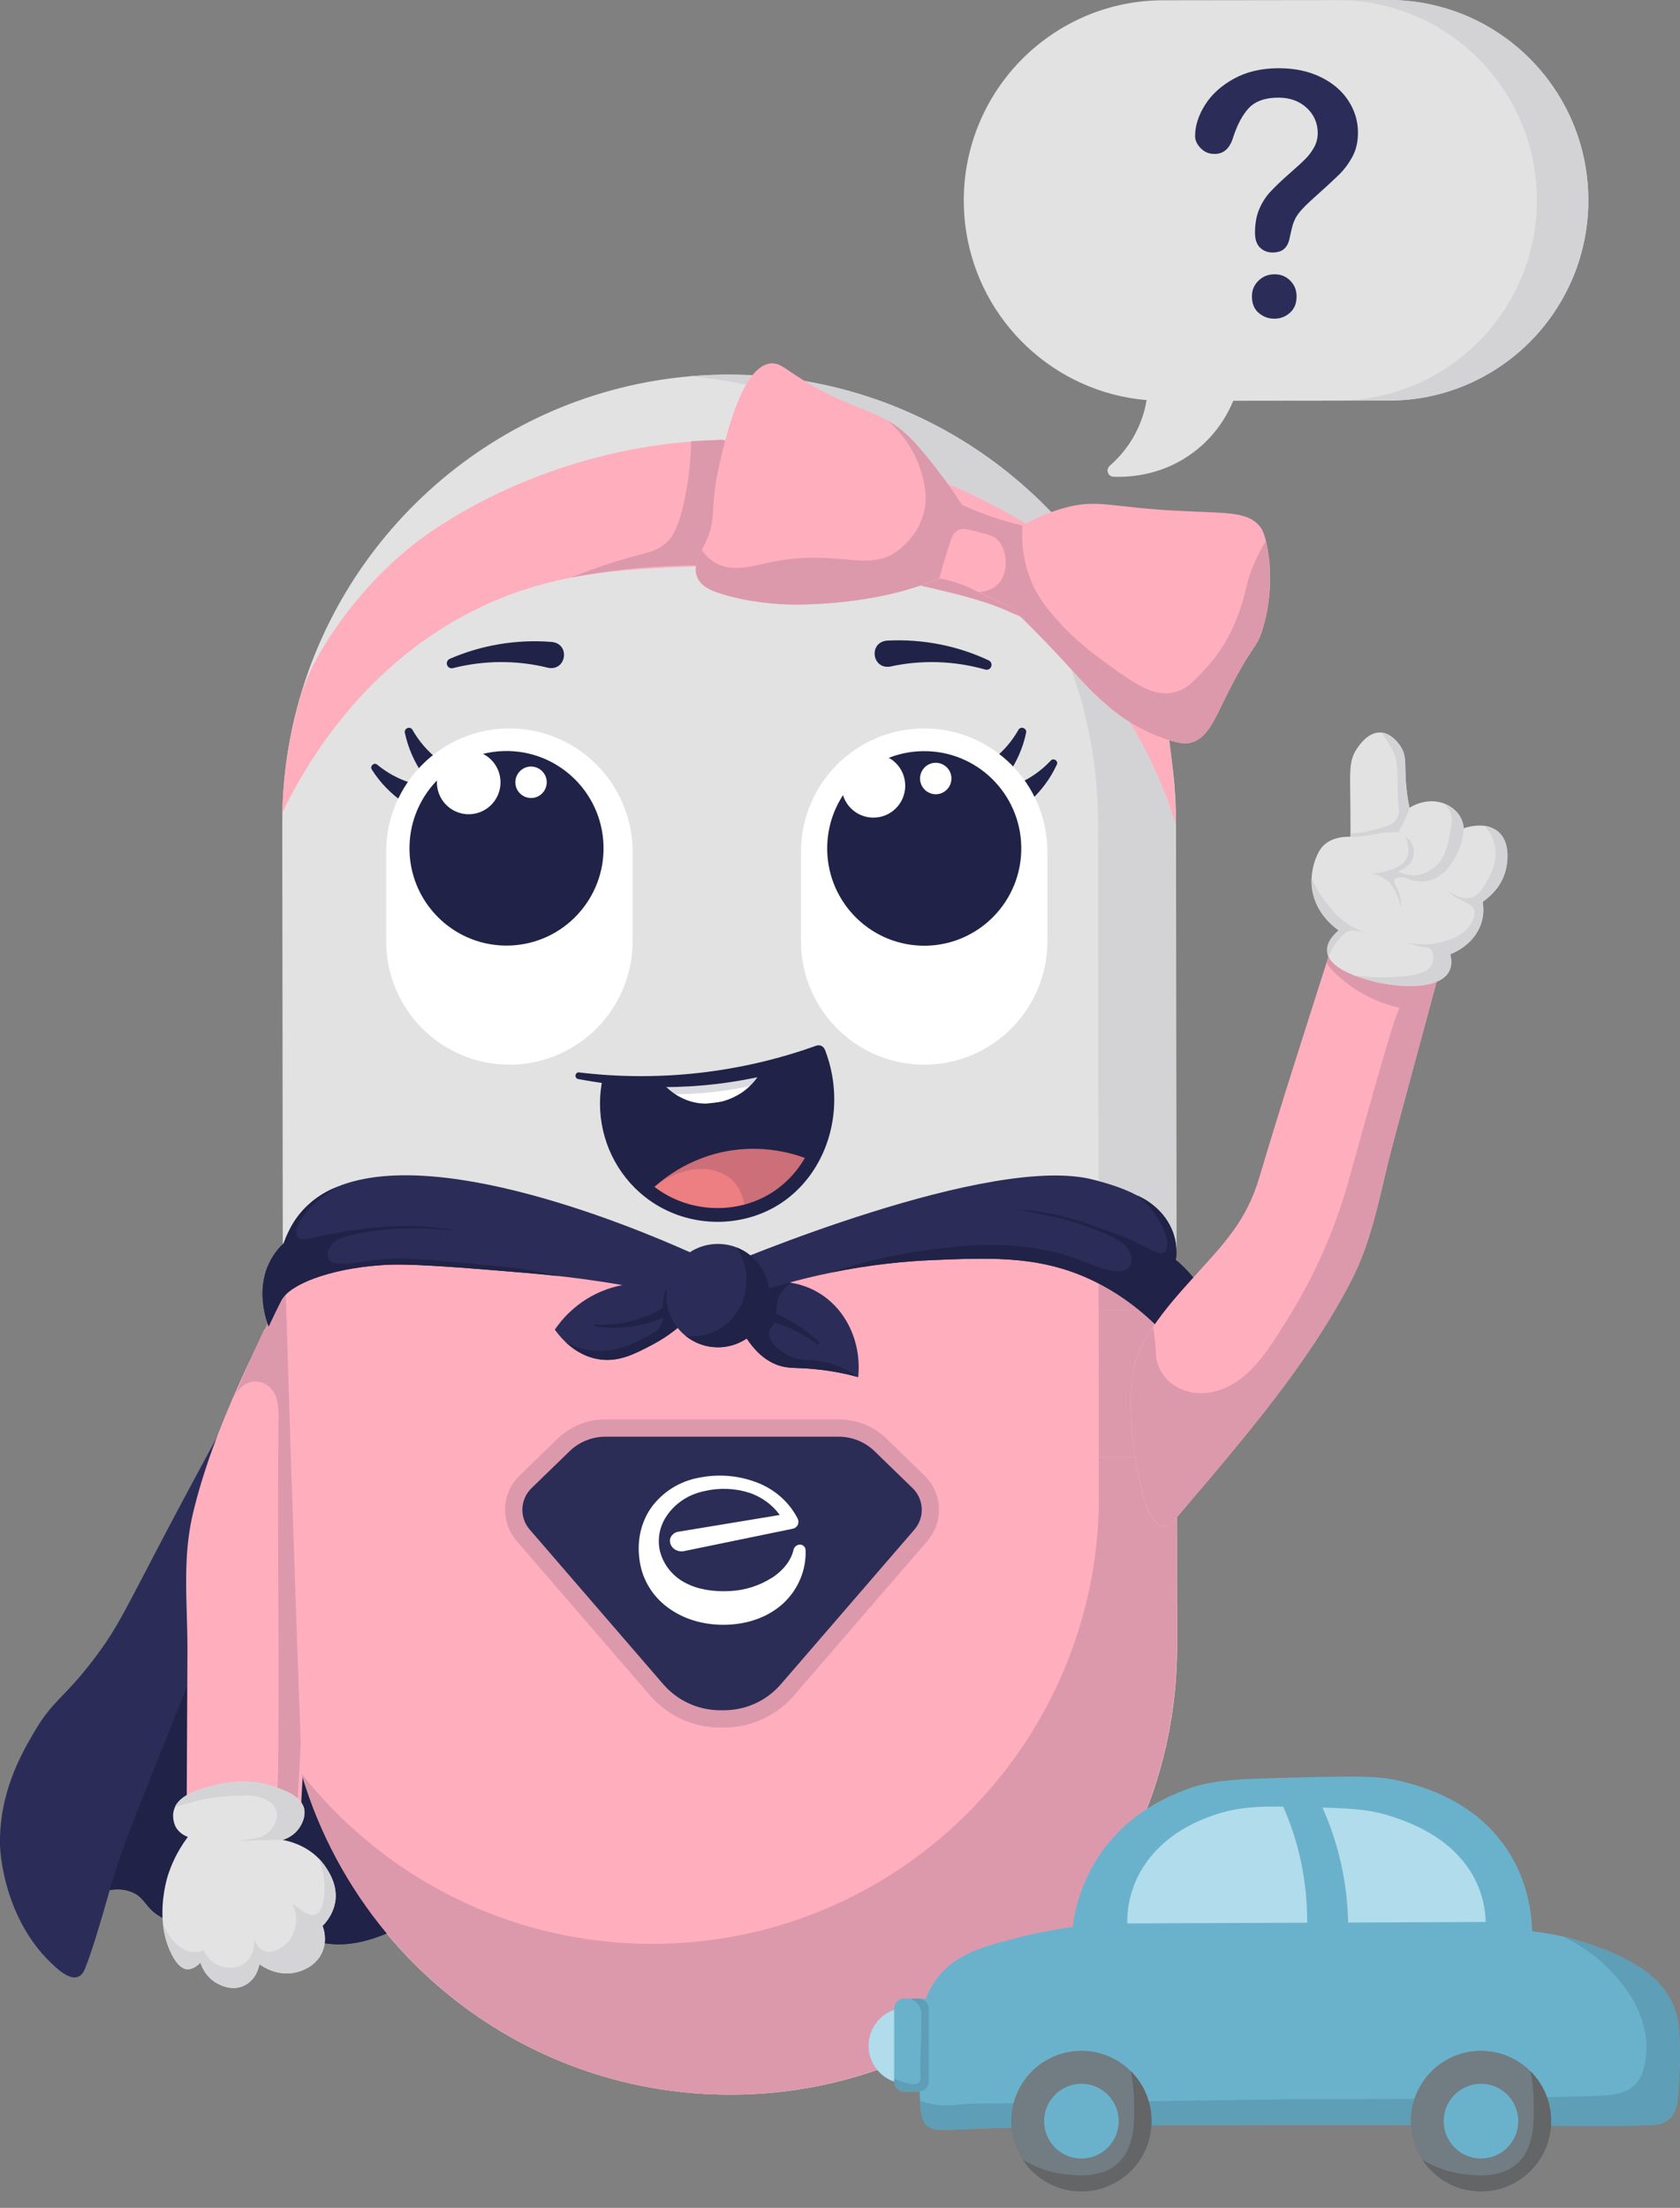 <?xml version="1.0" encoding="UTF-8"?>
<svg xmlns="http://www.w3.org/2000/svg" width="309" height="406" viewBox="0 0 309 406" fill="none">
  <rect x="0" y="0" width="309" height="406" fill="#808080" stroke="none"/>
  <g clip-path="url(#clip0_6038_2)">
    <path d="M216.49 302.8C216.49 344.005 186.316 378.141 146.914 384.221C142.805 384.858 138.598 385.185 134.301 385.185C111.604 385.185 91.059 375.967 76.18 361.052C61.301 346.138 52.105 325.544 52.105 302.792C52.039 252.287 51.974 201.774 51.917 151.269C51.917 148.458 52.056 145.679 52.325 142.95C52.651 139.673 53.172 136.445 53.874 133.29C54.379 131.018 54.974 128.787 55.667 126.597C66.127 93.148 97.287 68.884 134.106 68.884C138.394 68.884 142.601 69.211 146.718 69.849C179.859 74.956 206.47 99.923 214.093 132.236C214.419 133.617 214.704 135.015 214.965 136.42C215.43 138.97 215.772 141.561 215.992 144.184C216.188 146.521 216.294 148.883 216.294 151.269C216.359 201.774 216.425 252.287 216.482 302.792" fill="#E2E2E2"></path>
    <path d="M0.016 339.616C0.016 339.616 0.391 353.15 10.305 361.812C11.03 362.442 12.898 364.076 14.349 363.512C15.131 363.21 15.482 362.384 15.653 361.968C16.852 359.067 18.637 352.986 19.567 349.701C19.583 349.636 19.607 349.562 19.632 349.489C19.803 348.9 19.942 348.402 20.039 348.058C20.08 347.903 20.129 347.732 20.178 347.568C21.23 347.38 22.738 347.298 24.271 347.928C26.35 348.786 26.602 350.191 28.314 351.622C30.891 353.771 34.176 353.82 37.886 353.885C41.693 353.942 42.305 353.199 45.231 353.101C51.061 352.896 54.143 355.667 57.901 356.876C61.089 357.89 65.695 358.078 72.34 355.013C74.19 354.163 76.204 353.052 78.381 351.638C76.628 347.127 74.875 342.616 73.122 338.096C68.997 327.464 64.872 316.832 60.746 306.2C54.697 290.591 48.631 274.99 42.582 259.389C37.168 269.245 32.913 277.254 30.059 282.672C22.836 296.418 21.523 299.499 17.292 305.056C11.601 312.542 9.775 312.493 6.196 318.654C3.962 322.487 -0.278 329.777 0.008 339.625" fill="#2B2D58"></path>
    <path d="M24.816 334.198C23.797 336.764 21.987 341.3 20.161 347.576C21.213 347.388 22.721 347.307 24.254 347.936C26.333 348.794 26.586 350.2 28.298 351.63C30.874 353.779 34.16 353.828 37.869 353.893C41.676 353.951 42.288 353.207 45.215 353.109C51.044 352.905 54.126 355.675 57.884 356.884C61.072 357.898 65.678 358.086 72.323 355.021C72.584 349.382 72.853 343.743 73.106 338.105C73.635 326.753 74.165 315.402 74.695 304.042C70.04 304.77 65.385 305.489 60.73 306.208C51.916 307.573 43.103 308.946 34.29 310.319C30.197 320.55 26.969 328.755 24.8 334.214" fill="#202247"></path>
    <path d="M52.023 231.374C52.055 255.18 52.08 278.994 52.112 302.8C52.112 348.304 88.906 385.185 134.301 385.185C179.696 385.185 216.489 348.295 216.489 302.8C216.457 278.994 216.432 255.18 216.4 231.374H52.023Z" fill="#FFAEBD"></path>
    <path d="M76.286 295.748H52.145V228.8H76.286V295.748Z" fill="#FFAEBD"></path>
    <path d="M216.433 268.035H190.604V240.977H216.433V268.035Z" fill="#FFAEBD"></path>
    <path d="M134.049 68.892C131.635 68.892 129.238 68.999 126.874 69.203C126.89 69.203 126.907 69.203 126.923 69.203C129.279 68.999 131.668 68.892 134.073 68.892C134.073 68.892 134.057 68.892 134.049 68.892Z" fill="#EBECEF"></path>
    <path d="M134.073 68.892C131.668 68.892 129.279 68.999 126.923 69.203C128.765 69.358 130.583 69.579 132.385 69.857C171.788 75.937 201.961 110.073 201.961 151.277C201.994 177.976 202.027 204.667 202.059 231.366H216.343C216.31 204.667 216.278 177.968 216.245 151.277C216.245 150.795 216.245 150.313 216.229 149.839C216.229 149.717 216.229 149.594 216.229 149.471C216.221 149.087 216.204 148.695 216.188 148.311C216.18 148.082 216.172 147.853 216.164 147.624C216.147 147.257 216.123 146.889 216.107 146.521C216.09 146.276 216.082 146.031 216.066 145.786C216.041 145.426 216.017 145.067 215.984 144.707C215.968 144.454 215.943 144.208 215.927 143.955C215.895 143.604 215.862 143.244 215.821 142.893C215.797 142.639 215.772 142.394 215.74 142.149C215.699 141.798 215.658 141.438 215.617 141.087C215.585 140.841 215.56 140.596 215.528 140.351C215.479 140 215.43 139.64 215.381 139.289C215.348 139.052 215.308 138.807 215.275 138.57C215.218 138.218 215.161 137.859 215.104 137.507C215.063 137.27 215.022 137.041 214.981 136.804C214.916 136.445 214.851 136.085 214.786 135.734C214.745 135.513 214.696 135.284 214.655 135.064C214.582 134.696 214.509 134.336 214.435 133.977C214.394 133.764 214.346 133.552 214.297 133.347C214.215 132.972 214.134 132.604 214.044 132.236C213.995 132.04 213.946 131.844 213.905 131.656C213.816 131.272 213.718 130.888 213.62 130.504C213.579 130.332 213.53 130.168 213.489 130.005C213.383 129.596 213.277 129.196 213.163 128.795C213.131 128.681 213.098 128.567 213.066 128.46C212.487 126.458 211.843 124.481 211.125 122.544C211.084 122.437 211.052 122.331 211.011 122.233C210.864 121.857 210.718 121.473 210.571 121.097C210.506 120.926 210.44 120.754 210.375 120.59C210.237 120.247 210.09 119.896 209.951 119.553C209.87 119.356 209.788 119.16 209.707 118.964C209.568 118.637 209.429 118.319 209.283 117.992C209.185 117.779 209.095 117.567 208.997 117.354C208.859 117.044 208.712 116.741 208.573 116.431C208.467 116.21 208.361 115.981 208.255 115.761C208.117 115.466 207.97 115.172 207.831 114.878C207.717 114.641 207.595 114.404 207.481 114.175C207.342 113.897 207.196 113.62 207.057 113.342C206.926 113.097 206.804 112.851 206.674 112.606C206.535 112.345 206.397 112.083 206.25 111.822C206.111 111.56 205.964 111.307 205.818 111.045C205.679 110.8 205.549 110.563 205.41 110.318C205.247 110.04 205.092 109.762 204.929 109.484C204.799 109.264 204.668 109.043 204.538 108.831C204.358 108.528 204.171 108.226 203.983 107.923C203.869 107.735 203.755 107.548 203.633 107.36C203.413 107.008 203.192 106.665 202.964 106.322C202.875 106.183 202.793 106.052 202.703 105.913C202.402 105.455 202.092 104.998 201.782 104.548L201.741 104.491C200.763 103.077 199.752 101.696 198.692 100.348C186.104 84.338 167.72 73.118 146.702 69.873C142.601 69.236 138.394 68.909 134.114 68.909" fill="#D3D3D6"></path>
    <path d="M216.343 231.374H202.06C202.06 234.578 202.06 237.781 202.068 240.977H214.297C214.957 240.135 215.642 239.31 216.343 238.492C216.343 236.122 216.343 233.744 216.335 231.374" fill="#DC99AC"></path>
    <path d="M71.141 355.528C71.141 355.528 71.108 355.544 71.092 355.544C72.682 357.457 74.361 359.295 76.114 361.052C88.995 373.965 106.124 382.603 125.227 384.687C103.54 382.3 84.397 371.464 71.141 355.52" fill="#EBECEF"></path>
    <path d="M55.349 325.993C58.553 336.969 63.974 346.996 71.1 355.552C71.116 355.552 71.132 355.536 71.149 355.536C64.064 347.02 58.659 337.042 55.455 326.124C55.422 326.083 55.389 326.042 55.357 326.001" fill="#202247"></path>
    <path d="M71.035 255.229C71.002 256.079 70.896 256.905 70.717 257.714C70.415 258.988 70.032 260.239 69.575 261.465C68.238 265.126 66.306 268.615 64.406 272.048C63.094 274.41 61.887 276.534 60.844 278.627C58.838 282.655 57.477 286.578 57.305 291.931C57.036 300.626 56.596 309.322 56.131 318.017C55.985 320.657 55.854 323.296 55.707 325.944C55.618 327.57 55.536 329.189 55.438 330.807C55.422 331.035 55.414 331.281 55.406 331.518V331.599C55.381 332.09 55.349 332.58 55.324 333.079C54.379 332.523 51.778 331.093 48.109 330.66C46.951 330.512 45.696 330.488 44.342 330.586C42.647 330.741 41.13 331.101 39.826 331.567C36.972 332.564 35.097 334.027 34.323 334.672C34.371 324.359 34.429 314.053 34.477 303.732C34.502 298.036 34.054 292.479 34.323 286.913C34.469 284.086 34.795 281.266 35.464 278.406C37.347 270.454 40.396 262.421 43.951 254.535C44.049 254.314 44.147 254.101 44.245 253.881C44.946 252.312 45.671 250.751 46.413 249.206C46.633 248.74 46.845 248.275 47.074 247.809C49.055 243.674 51.134 239.596 53.18 235.624C54.158 233.712 55.137 231.824 56.091 229.969C56.4 229.372 56.735 228.751 57.322 228.391C58.577 227.623 60.02 228.514 61.406 230.099C63.991 233.058 66.379 238.411 66.983 239.743C68.45 242.963 70.024 246.934 70.701 250.816V250.849C70.961 252.344 71.084 253.832 71.018 255.262" fill="#FFAEBD"></path>
    <path d="M52.569 238.059C51.982 238.509 51.526 238.974 51.208 239.44C51.183 239.473 51.167 239.514 51.142 239.547C51.142 239.547 51.126 239.571 51.118 239.571C51.118 239.571 51.102 239.596 51.094 239.596C51.094 239.612 51.077 239.62 51.069 239.628C51.069 239.628 51.053 239.653 51.053 239.661C51.053 239.661 51.053 239.685 51.036 239.694C51.036 239.694 51.02 239.718 51.02 239.734C50.931 239.906 50.417 240.911 49.822 242.129C49.496 242.799 49.218 243.404 48.99 243.886C48.868 244.139 48.77 244.36 48.68 244.548L48.623 244.393C47.873 246.011 47.139 247.637 46.406 249.272C46.186 249.778 45.965 250.269 45.745 250.775C45.003 252.442 44.278 254.126 43.577 255.809C43.479 256.038 43.381 256.275 43.283 256.512C44.172 254.837 45.599 254.036 46.993 254.036C48.697 254.036 50.352 255.221 50.931 257.452C51.248 258.686 51.24 259.977 51.224 261.252C50.996 282.655 51.395 304.051 51.159 325.446C51.159 325.83 51.036 328.535 50.955 331.395C52.765 331.975 54.037 332.686 54.648 333.046C54.673 332.547 54.714 332.057 54.73 331.567V331.485C54.746 331.248 54.754 331.011 54.762 330.774C54.852 329.156 54.934 327.53 55.031 325.911C55.072 325.102 55.113 324.285 55.162 323.484C55.211 322.52 55.268 321.564 55.317 320.599C55.3 320.199 55.292 319.799 55.276 319.398C55.097 313.98 54.216 292.626 52.569 238.026" fill="#DC99AC"></path>
    <path d="M61.61 349.946C61.57 350.167 61.521 350.379 61.464 350.584C61.439 350.674 61.407 350.739 61.39 350.812C61.358 350.927 61.317 351.049 61.268 351.172C61.032 351.801 60.738 352.349 60.42 352.798C60.33 352.945 60.273 353.019 60.273 353.019C60.102 353.272 59.923 353.485 59.76 353.681C59.597 353.869 59.442 354.024 59.319 354.147C59.336 354.188 59.352 354.237 59.377 354.302C59.466 354.564 59.597 354.989 59.678 355.536C59.703 355.634 59.711 355.732 59.719 355.838C59.735 355.953 59.743 356.067 59.743 356.19C59.768 356.549 59.76 356.934 59.711 357.334C59.686 357.604 59.629 357.89 59.548 358.168C59.491 358.356 59.434 358.552 59.36 358.74C59.287 358.911 59.213 359.091 59.132 359.254C59.059 359.41 58.969 359.565 58.879 359.704L58.855 359.753C58.765 359.892 58.675 360.023 58.578 360.145C58.504 360.251 58.423 360.35 58.341 360.439C58.219 360.578 58.088 360.717 57.958 360.84C57.885 360.913 57.803 360.987 57.73 361.052C57.558 361.208 57.379 361.347 57.216 361.469C57.102 361.551 56.996 361.624 56.882 361.69C56.474 361.951 56.083 362.139 55.74 362.278C55.585 362.344 55.447 362.393 55.316 362.442H55.3C55.064 362.532 54.876 362.589 54.762 362.613C51.118 363.667 48.085 361.477 47.71 361.191C47.669 361.453 47.237 363.986 44.954 365.106C44.791 365.179 44.636 365.253 44.481 365.31C44.383 365.343 44.278 365.376 44.18 365.4L43.927 365.465C43.845 365.49 43.756 365.498 43.674 365.514C43.593 365.531 43.503 365.539 43.43 365.547C43.356 365.547 43.299 365.563 43.226 365.563C41.669 365.662 40.372 364.959 39.956 364.738C39.818 364.665 39.687 364.583 39.557 364.501C39.435 364.428 39.321 364.346 39.215 364.272C38.97 364.092 38.75 363.896 38.554 363.7C38.473 363.627 38.399 363.545 38.334 363.471C37.698 362.777 37.307 362.049 37.095 361.535C37.062 361.461 37.03 361.396 37.013 361.322L36.997 361.289C36.956 361.175 36.924 361.077 36.891 361.012L36.858 360.897C36.671 361.101 36.353 361.412 35.937 361.665C35.856 361.722 35.758 361.78 35.66 361.829C35.546 361.886 35.432 361.943 35.309 361.984H35.293C35.171 362.025 35.057 362.058 34.926 362.09C34.739 362.131 34.543 362.131 34.339 362.123C34.005 362.09 32.766 361.894 31.429 359.091C31.217 358.658 31.029 358.217 30.874 357.775C30.801 357.571 30.727 357.367 30.662 357.162L30.613 357.007C30.556 356.819 30.499 356.631 30.45 356.435C30.393 356.223 30.336 356.01 30.295 355.798C30.238 355.569 30.198 355.34 30.157 355.103C30.124 354.915 30.092 354.727 30.067 354.539C30.035 354.286 30.002 354.032 29.977 353.795C29.513 349.325 30.711 345.419 30.89 344.839C31.437 343.147 32.464 340.573 34.551 337.786C34.184 337.655 32.986 337.181 32.301 335.923C32.301 335.923 31.518 334.492 31.991 332.809C32.04 332.637 32.114 332.457 32.195 332.294C32.244 332.188 32.301 332.082 32.366 331.983L32.44 331.861C32.497 331.771 32.562 331.689 32.619 331.608C32.692 331.509 32.766 331.42 32.847 331.33L32.896 331.272C32.986 331.174 33.075 331.093 33.165 331.003L33.206 330.954C33.279 330.88 33.369 330.815 33.45 330.741H33.467C33.556 330.668 33.646 330.594 33.736 330.521C33.834 330.447 33.931 330.39 34.029 330.325C34.127 330.259 34.225 330.202 34.331 330.137H34.355C34.747 329.9 35.154 329.695 35.587 329.524C35.807 329.434 36.019 329.344 36.239 329.262C36.459 329.18 36.671 329.107 36.891 329.033C37.111 328.96 37.331 328.894 37.551 328.829C37.763 328.764 37.975 328.706 38.179 328.649C38.587 328.527 38.986 328.429 39.353 328.339C39.647 328.265 39.956 328.192 40.274 328.118L40.78 328.012C42.663 327.628 45.557 327.301 48.835 328.085C49.047 328.134 49.251 328.192 49.463 328.249C49.691 328.322 49.919 328.388 50.156 328.461C50.262 328.494 50.359 328.535 50.465 328.567C50.645 328.625 50.832 328.69 51.028 328.755C51.232 328.829 51.436 328.911 51.656 328.992L51.819 329.058C51.966 329.123 52.12 329.18 52.275 329.246C52.479 329.327 52.683 329.426 52.887 329.515C53.05 329.589 53.205 329.679 53.36 329.761C53.515 329.842 53.669 329.932 53.816 330.022C53.938 330.096 54.061 330.169 54.175 330.251C54.346 330.374 54.509 330.496 54.664 330.627L54.835 330.782L54.925 330.872C54.998 330.946 55.072 331.011 55.137 331.093L55.153 331.109L55.178 331.134L55.194 331.15C55.276 331.248 55.357 331.354 55.431 331.46L55.455 331.493L55.536 331.632C55.577 331.697 55.61 331.755 55.651 331.82C55.691 331.902 55.732 331.992 55.773 332.073L55.838 332.245L55.895 332.417C55.92 332.498 55.944 332.588 55.96 332.678C56.042 333.07 56.042 333.463 55.985 333.83C55.96 334.051 55.911 334.28 55.846 334.484V334.517C55.797 334.648 55.748 334.778 55.708 334.893C55.659 335.015 55.602 335.146 55.553 335.252L55.528 335.31C55.479 335.416 55.431 335.514 55.382 335.604C55.243 335.857 55.112 336.061 55.023 336.184C54.958 336.282 54.892 336.372 54.819 336.454C54.689 336.625 54.55 336.764 54.411 336.911C54.338 336.985 54.265 337.05 54.191 337.116C53.865 337.41 53.531 337.639 53.221 337.819C53.148 337.868 53.066 337.908 52.993 337.941C52.919 337.974 52.846 338.015 52.773 338.047C52.642 338.113 52.504 338.17 52.398 338.211C52.226 338.276 52.096 338.317 51.998 338.342C52.911 338.505 56.107 339.183 58.626 341.758C59.05 342.191 59.458 342.673 59.825 343.22C60.51 344.234 62.23 346.767 61.618 349.979L61.61 349.946Z" fill="#E3E3E3"></path>
    <path d="M61.61 349.946C61.569 350.167 61.52 350.379 61.463 350.584C61.439 350.674 61.406 350.739 61.39 350.812C61.039 351.76 60.64 352.463 60.428 352.798C60.338 352.945 60.281 353.019 60.281 353.019C60.102 353.272 59.922 353.485 59.768 353.681C59.596 353.861 59.45 354.024 59.327 354.147C59.344 354.188 59.36 354.237 59.384 354.302C59.474 354.564 59.605 354.989 59.686 355.536C59.711 355.634 59.719 355.732 59.727 355.838C59.743 355.953 59.751 356.067 59.751 356.19C59.776 356.549 59.768 356.934 59.719 357.334C59.686 357.604 59.637 357.89 59.556 358.168C59.499 358.356 59.441 358.552 59.368 358.74C59.295 358.911 59.221 359.091 59.14 359.254C59.066 359.41 58.977 359.565 58.887 359.704L58.863 359.753C58.773 359.892 58.683 360.023 58.585 360.145C58.512 360.252 58.431 360.35 58.349 360.439C58.227 360.578 58.096 360.717 57.966 360.84C57.892 360.913 57.811 360.987 57.737 361.052C57.566 361.208 57.387 361.347 57.224 361.469C57.11 361.551 57.004 361.624 56.89 361.69C56.482 361.951 56.091 362.139 55.748 362.278C55.593 362.344 55.455 362.393 55.324 362.442H55.308C55.072 362.532 54.884 362.589 54.77 362.613C51.126 363.668 48.093 361.477 47.718 361.191C47.677 361.453 47.245 363.986 44.962 365.106C44.799 365.179 44.644 365.253 44.489 365.31C44.391 365.343 44.285 365.376 44.188 365.4L43.935 365.465C43.853 365.49 43.764 365.498 43.682 365.514C43.601 365.531 43.511 365.539 43.438 365.547C43.364 365.547 43.307 365.564 43.234 365.564C41.676 365.662 40.38 364.959 39.964 364.738C39.826 364.665 39.695 364.583 39.565 364.501C39.443 364.428 39.328 364.346 39.222 364.272C38.978 364.092 38.758 363.896 38.562 363.7C38.481 363.627 38.407 363.545 38.342 363.471C37.706 362.777 37.315 362.049 37.103 361.535C37.07 361.461 37.038 361.396 37.021 361.322L37.005 361.289L36.948 361.134L36.899 361.012L36.866 360.897C36.679 361.101 36.361 361.412 35.945 361.665C35.855 361.731 35.766 361.78 35.668 361.829C35.554 361.886 35.44 361.943 35.317 361.984H35.301C35.179 362.025 35.065 362.058 34.934 362.09C34.747 362.131 34.551 362.131 34.347 362.123C34.013 362.09 32.774 361.894 31.437 359.091C31.225 358.658 31.037 358.217 30.882 357.775L30.833 357.653C30.776 357.489 30.719 357.334 30.67 357.171L30.621 357.015C30.564 356.827 30.507 356.639 30.458 356.443C30.401 356.231 30.344 356.018 30.303 355.806C30.246 355.577 30.206 355.348 30.165 355.111C30.132 354.923 30.099 354.735 30.075 354.547C30.042 354.294 30.01 354.041 29.985 353.804C31.257 356.697 33.116 358.609 35.219 358.911C35.823 359.009 36.573 358.985 37.494 358.666C37.706 359.181 38.146 360.023 39.035 360.709C40.551 361.886 43.201 362.434 45.076 360.93C46.405 359.859 46.992 358.037 46.65 356.231C46.666 356.28 46.707 356.443 46.78 356.656C47 357.269 47.53 358.364 48.647 358.78C50.261 359.385 51.794 358.135 52.373 357.661C54.648 355.789 54.485 352.798 54.468 352.561C54.428 351.948 54.297 351.417 54.142 350.976C53.979 350.526 53.783 350.355 53.849 350.281C54.069 350.02 56.458 352.61 58.007 352.096C59.238 351.687 59.523 349.464 59.629 348.581C59.947 345.868 59.311 343.506 58.626 341.774C59.05 342.207 59.458 342.689 59.825 343.237C60.51 344.25 62.23 346.784 61.618 349.995L61.61 349.946Z" fill="#D4D4D7"></path>
    <path d="M55.814 332.212L55.871 332.384C55.895 332.466 55.92 332.556 55.936 332.645C56.115 333.553 55.879 334.443 55.577 335.113C55.365 335.587 55.129 335.963 54.99 336.16C54.738 336.527 54.452 336.838 54.167 337.091C53.515 337.688 52.822 338.006 52.365 338.178C52.194 338.243 52.055 338.284 51.966 338.309C47.49 338.399 44.922 338.464 43.527 338.505C44.098 338.472 44.799 338.391 45.557 338.276C47.327 338.006 48.272 337.843 49.202 337.091C49.512 336.846 50.368 336.004 50.816 334.672C51.02 334.067 50.995 333.463 50.792 332.907C50.726 332.719 50.637 332.539 50.539 332.368C50.359 332.065 50.131 331.787 49.846 331.55C48.656 330.504 46.992 330.169 45.411 330.153C44.229 330.243 43.014 330.202 41.832 330.3C40.535 330.406 39.239 330.562 37.959 330.782C36.964 330.954 36.019 331.207 35.048 331.485C34.527 331.632 33.997 331.779 33.475 331.926C33.451 331.926 33.361 331.951 33.255 331.984C32.945 332.057 32.407 332.171 32.179 332.253C32.399 331.763 32.741 331.338 33.149 330.962L33.19 330.921C33.524 330.619 33.899 330.349 34.307 330.112L34.323 330.096C35.888 329.189 37.877 328.674 39.321 328.314C39.614 328.241 39.924 328.167 40.242 328.093C42.794 327.538 46.038 327.301 49.422 328.224C49.707 328.306 49.993 328.396 50.286 328.494L50.425 328.543C50.596 328.608 50.792 328.666 50.979 328.739C51.183 328.813 51.395 328.894 51.615 328.976L51.778 329.041C52.129 329.18 52.487 329.336 52.846 329.499C52.919 329.532 52.985 329.573 53.058 329.605C53.368 329.761 53.661 329.924 53.947 330.112L54.077 330.202C54.265 330.333 54.452 330.472 54.632 330.627L54.803 330.782L54.892 330.872C54.966 330.946 55.031 331.011 55.104 331.093L55.121 331.109L55.145 331.134L55.284 331.305L55.398 331.46L55.422 331.493L55.504 331.624L55.52 331.648C55.594 331.779 55.675 331.918 55.74 332.065L55.806 332.237H55.822L55.814 332.212Z" fill="#D4D4D7"></path>
    <path d="M133.356 385.185C133.649 385.185 133.942 385.185 134.236 385.185C134.236 385.185 134.252 385.185 134.26 385.185C133.959 385.185 133.649 385.185 133.347 385.185M130.078 385.087C130.135 385.087 130.192 385.087 130.249 385.095C130.266 385.095 130.282 385.095 130.306 385.095C130.233 385.095 130.151 385.095 130.078 385.087ZM127.102 384.883H127.062C127.265 384.907 127.477 384.915 127.689 384.932C127.852 384.948 128.015 384.956 128.187 384.973C128.447 384.989 128.708 385.005 128.969 385.022C128.35 384.981 127.722 384.932 127.11 384.883" fill="#EBECEF"></path>
    <path d="M208.817 268.035H202.1C202.1 271.108 202.1 274.189 202.108 277.262C201.056 317.478 171.266 350.518 132.564 356.492C128.455 357.13 124.248 357.457 119.952 357.457C97.254 357.457 76.709 348.238 61.83 333.324C59.564 331.052 57.428 328.641 55.438 326.116C58.642 337.034 64.048 347.012 71.133 355.528C84.389 371.464 103.532 382.309 125.218 384.695C125.846 384.76 126.474 384.826 127.102 384.875C127.721 384.932 128.341 384.973 128.961 385.014C129.181 385.03 129.393 385.038 129.613 385.054C129.768 385.063 129.923 385.071 130.078 385.079C130.151 385.079 130.232 385.079 130.306 385.087C130.754 385.112 131.203 385.128 131.651 385.136C131.855 385.136 132.051 385.152 132.254 385.152C132.621 385.161 132.98 385.169 133.347 385.169C133.648 385.169 133.958 385.169 134.26 385.169C138.54 385.169 142.739 384.834 146.848 384.204C186.25 378.124 216.424 343.989 216.424 302.784C216.416 294.873 216.408 286.97 216.391 279.068C216.334 279.133 216.277 279.199 216.22 279.272C215.772 279.795 215.299 280.335 214.647 280.555C214.451 280.621 214.264 280.653 214.076 280.653C212.951 280.653 212.022 279.485 211.263 277.826C209.943 274.892 209.168 270.422 208.801 268.019" fill="#DC99AC"></path>
    <path d="M214.304 240.977H202.075C202.083 249.991 202.1 259.013 202.108 268.027H208.826C208.736 267.455 208.679 266.997 208.638 266.711C208.271 264.113 207.953 261.105 207.953 258.106C207.953 256.929 208.002 255.752 208.116 254.608V254.575C208.271 252.998 208.549 251.47 208.989 250.04C209.25 249.19 209.576 248.373 209.959 247.621C210.008 247.547 210.049 247.474 210.081 247.4C210.22 247.122 210.367 246.853 210.522 246.583L210.554 246.518C210.628 246.387 210.701 246.248 210.782 246.109C210.831 246.019 210.888 245.929 210.945 245.831C211.296 245.243 211.655 244.671 212.03 244.107C212.747 243.036 213.505 241.998 214.304 240.977Z" fill="#DC99AC"></path>
    <path d="M216.286 151.555C212.584 139.983 204.448 121.775 187.213 113.227C181.946 110.612 176.948 109.452 169.325 107.678C162.184 106.019 149.155 103.576 132.344 104.042C115.761 104.499 102.089 104.883 87.528 112.067C67.293 122.062 56.711 139.616 51.925 149.431C51.974 147.347 52.096 145.279 52.3 143.244C52.634 139.959 53.148 136.731 53.857 133.584C54.411 131.092 54.795 129.286 55.651 126.891C56.017 125.903 56.588 124.464 57.395 122.764C57.395 122.764 62.956 110.898 75.062 100.928C83.501 93.973 104.698 81.502 132.809 80.898C169.391 80.113 195.121 99.898 202.744 106.248C206.706 115.851 210.668 125.453 214.639 135.055C214.786 135.415 214.932 135.783 215.087 136.142C215.315 137.94 215.527 139.795 215.699 141.708C215.739 142.165 215.78 142.631 215.821 143.089C216.066 146.031 216.22 148.858 216.294 151.555H216.286Z" fill="#FFAEBD"></path>
    <path d="M172.791 106.363C171.967 106.698 170.777 107.172 169.326 107.678H169.342C176.647 109.378 181.538 110.514 186.569 112.9C186.569 112.9 186.585 112.9 186.593 112.9C186.927 113.015 187.254 113.121 187.58 113.244C186.911 112.59 186.34 112.042 185.892 111.617C183.919 110.767 182.354 110.024 181.302 109.517C180.805 109.28 180.381 109.068 180.006 108.88C178.856 108.308 178.155 107.94 177.079 107.539C175.293 106.853 173.769 106.518 172.799 106.354M132.817 80.873C131.309 80.947 129.809 81.004 128.292 81.077C127.893 81.102 127.502 81.135 127.118 81.159C127.045 85.728 126.442 89.413 125.895 91.987C124.73 97.406 123.523 98.942 122.504 99.857C120.971 101.23 119.414 101.557 117.286 102.113C114.392 102.865 110.242 104.107 105.098 106.183C108.758 105.488 112.769 104.892 117.107 104.491C120.979 104.131 124.64 103.984 128.048 103.968C128.211 102.971 128.651 101.999 129.083 101.157C129.254 100.83 129.409 100.519 129.548 100.241C132.083 95.264 130.339 94.194 132.41 85.115C132.638 84.109 132.964 82.687 133.388 81.077C133.2 81.004 133.005 80.939 132.817 80.865" fill="#DC99AC"></path>
    <path d="M232.403 115.131C231.066 119.814 230.577 117.755 225.139 128.82C223.182 132.816 221.87 135.881 218.984 136.584C218.046 136.804 217.076 136.747 215.079 136.126C209.535 134.402 205.703 131.378 205.026 130.83C199.596 126.466 197.958 123.72 190.498 116.161C188.525 114.159 186.886 112.573 185.883 111.617C183.91 110.767 182.345 110.024 181.293 109.517C180.796 109.28 180.372 109.068 179.997 108.88C178.847 108.308 178.146 107.94 177.07 107.539C175.285 106.853 173.76 106.518 172.79 106.354C171.966 106.689 170.776 107.163 169.325 107.67C167.181 108.414 159.802 110.825 148.119 111.16C146.448 111.209 139.543 111.348 132.548 109.157C131.08 108.7 129.001 107.94 128.251 106.142C127.558 104.45 128.341 102.611 129.075 101.173C129.246 100.846 129.401 100.536 129.539 100.258C132.075 95.273 130.33 94.21 132.401 85.131C133.444 80.538 136.461 67.315 141.76 66.825C143.048 66.702 143.945 67.397 145.494 68.443C154.34 74.417 158.955 74.809 163.382 77.408C164.931 78.315 166.447 79.492 168.118 81.273C169.618 82.867 171.877 85.629 173.907 88.433C175.236 90.263 176.263 91.824 176.94 92.87C178.97 93.793 181.253 94.701 183.788 95.501C185.28 95.967 186.707 96.36 188.068 96.686C189.74 95.689 192.308 94.366 195.602 93.442C201.871 91.685 203.999 93.27 216.538 93.932C225.392 94.406 229.737 93.908 231.939 97.103C232.077 97.308 232.444 97.855 232.844 99.49C232.917 99.792 232.99 100.135 233.064 100.511C234.442 107.49 232.876 113.464 232.395 115.131H232.403Z" fill="#FFAEBD"></path>
    <path d="M187.017 101.32C187.213 100.274 187.474 99.032 187.824 97.643C187.572 98.664 187.295 99.906 187.017 101.32ZM163.382 77.408C165.184 79.026 168.201 82.246 169.538 87.133C170.019 88.923 170.671 91.44 169.88 94.423C168.934 98.027 166.456 100.176 165.722 100.789C163.554 102.62 161.507 103.094 159.118 103.094C157.847 103.094 156.485 102.963 154.96 102.824C153.436 102.693 151.748 102.554 149.832 102.554C147.305 102.554 144.378 102.791 140.889 103.568C139.299 103.927 137.391 104.434 135.459 104.434C134.04 104.434 132.614 104.156 131.301 103.339C130.266 102.685 129.573 101.86 129.067 101.165C128.537 102.211 127.975 103.461 127.975 104.72C127.975 105.194 128.048 105.66 128.244 106.134C128.986 107.94 131.073 108.692 132.54 109.149C132.573 109.166 132.614 109.174 132.646 109.182C132.671 109.182 132.687 109.198 132.711 109.207C132.728 109.207 132.736 109.206 132.752 109.223C132.801 109.239 132.85 109.247 132.899 109.264C132.923 109.264 132.956 109.28 132.98 109.288C132.997 109.288 133.013 109.288 133.029 109.305C138.157 110.833 143.171 111.143 146.033 111.176H146.677C147.24 111.176 147.696 111.176 147.998 111.152H148.096C159.779 110.825 167.157 108.406 169.301 107.662C170.752 107.155 171.943 106.681 172.766 106.346C173.06 105.259 173.37 104.156 173.712 103.02C174.071 101.811 174.446 100.642 174.829 99.506C174.894 99.228 175.212 97.97 176.296 97.463C176.598 97.324 176.892 97.267 177.201 97.267C177.593 97.267 177.992 97.349 178.449 97.463C181.27 98.158 182.68 98.501 183.349 99.13C185.419 101.124 185.656 105.537 183.324 107.637C182.166 108.675 180.715 108.847 179.981 108.871C181.946 109.779 183.903 110.694 185.868 111.609C186.871 112.565 188.509 114.143 190.482 116.153C197.942 123.712 199.581 126.458 205.011 130.822C205.687 131.37 209.519 134.394 215.063 136.118C215.063 136.118 215.104 136.134 215.12 136.142H215.136C215.324 136.2 215.495 136.257 215.674 136.298C215.691 136.298 215.699 136.298 215.707 136.298C216.661 136.559 217.354 136.674 217.933 136.682H217.982C218.292 136.682 218.569 136.649 218.838 136.592C218.862 136.592 218.87 136.592 218.895 136.576C218.919 136.576 218.944 136.559 218.968 136.559C221.854 135.865 223.167 132.792 225.124 128.796C230.562 117.722 231.051 119.781 232.388 115.107C232.73 113.93 233.611 110.596 233.611 106.281C233.611 104.491 233.456 102.538 233.056 100.487C232.983 100.111 232.91 99.767 232.836 99.465C232.265 100.405 231.613 101.574 230.969 102.963C229.021 107.196 229.363 108.675 227.822 112.802C227.088 114.747 225.556 118.727 222.123 122.519C219.718 125.192 218.3 126.752 215.96 127.308C215.43 127.431 214.908 127.496 214.378 127.496C210.954 127.496 207.465 124.906 201.953 120.828C198.015 117.918 195.765 115.458 195.178 114.813C193.059 112.459 191.061 110.253 189.634 106.788C188.868 104.932 187.735 101.426 188.069 96.662C186.708 96.335 185.281 95.943 183.789 95.477C181.253 94.676 178.962 93.769 176.94 92.846C176.329 91.898 175.424 90.525 174.274 88.923C174.152 88.751 174.03 88.588 173.908 88.416C171.869 85.613 169.611 82.851 168.119 81.257C166.456 79.476 164.931 78.299 163.382 77.392" fill="#DC99AC"></path>
    <path d="M180.739 145.598C185.394 145.475 189.976 143.375 193.27 139.861C193.775 139.297 194.713 139.926 194.379 140.604C192.014 145.761 187.408 149.872 181.962 151.833C180.299 152.462 178.44 151.604 177.82 149.937C177.029 147.919 178.587 145.614 180.747 145.581L180.739 145.598Z" fill="#202347"></path>
    <path d="M176.516 142.713C181.009 141.503 184.954 138.39 187.319 134.214C187.726 133.462 188.917 133.911 188.729 134.745C187.588 140.261 184.074 145.263 179.264 148.417C177.788 149.496 175.693 149.128 174.682 147.592C173.459 145.818 174.445 143.236 176.516 142.705V142.713Z" fill="#202347"></path>
    <path d="M81.992 151.008C76.391 149.725 71.361 146.26 68.385 141.503C67.978 140.866 68.817 140.13 69.38 140.613C73.081 143.677 77.908 145.181 82.547 144.699C84.316 144.519 85.889 145.81 86.069 147.584C86.338 149.798 84.112 151.645 81.984 151.016L81.992 151.008Z" fill="#202347"></path>
    <path d="M83.932 148.425C79.122 145.271 75.616 140.261 74.467 134.753C74.287 133.911 75.461 133.47 75.869 134.214C78.233 138.39 82.188 141.512 86.68 142.721C88.392 143.195 89.403 144.96 88.938 146.676C88.4 148.826 85.701 149.757 83.94 148.434L83.932 148.425Z" fill="#202347"></path>
    <path d="M100.768 122.789C95.175 121.391 89.126 121.383 83.305 122.862C82.824 122.993 82.326 122.691 82.212 122.209C82.098 121.775 82.335 121.326 82.726 121.154C88.498 118.637 95.004 117.518 101.518 118.049C104.951 118.433 104.168 123.475 100.776 122.797L100.768 122.789Z" fill="#202347"></path>
    <path d="M163.162 117.804C169.684 117.46 176.165 118.752 181.856 121.44C182.305 121.653 182.5 122.192 182.288 122.642C182.101 123.05 181.644 123.246 181.22 123.124C175.448 121.481 169.39 121.326 163.765 122.568C160.365 123.165 159.705 118.098 163.154 117.804H163.162Z" fill="#202347"></path>
    <path d="M169.985 133.952C157.471 133.952 147.32 144.119 147.32 156.671V173.065C147.32 185.609 157.471 195.776 169.985 195.776C182.5 195.776 192.65 185.609 192.65 173.065V156.671C192.65 144.127 182.5 133.952 169.985 133.952Z" fill="white"></path>
    <path d="M187.832 156.606C188.158 146.734 180.438 138.463 170.589 138.136C160.74 137.81 152.482 145.541 152.155 155.421C151.829 165.293 159.55 173.563 169.399 173.898C179.247 174.225 187.506 166.494 187.832 156.614V156.606Z" fill="#202347"></path>
    <path d="M93.691 133.952C106.206 133.952 116.356 144.119 116.356 156.671V173.065C116.356 185.609 106.206 195.776 93.691 195.776C81.177 195.776 71.026 185.609 71.026 173.065V156.671C71.026 144.127 81.177 133.952 93.691 133.952Z" fill="white"></path>
    <path d="M93.757 173.874C103.606 173.547 111.326 165.277 111 155.396C110.674 145.524 102.415 137.785 92.567 138.112C82.718 138.439 74.997 146.709 75.323 156.589C75.65 166.462 83.908 174.201 93.757 173.874Z" fill="#202347"></path>
    <path d="M160.643 150.354C163.871 150.354 166.497 147.731 166.497 144.486C166.497 141.242 163.879 138.619 160.643 138.619C157.406 138.619 154.789 141.242 154.789 144.486C154.789 147.731 157.406 150.354 160.643 150.354Z" fill="white"></path>
    <path d="M80.745 145.966C79.588 142.934 81.096 139.55 84.112 138.39C87.137 137.229 90.512 138.741 91.67 141.765C92.828 144.797 91.32 148.18 88.303 149.341C85.286 150.501 81.903 148.989 80.745 145.966Z" fill="white"></path>
    <path d="M94.98 144.895C94.409 143.399 95.159 141.732 96.635 141.152C98.126 140.58 99.79 141.332 100.369 142.811C100.939 144.306 100.197 145.974 98.713 146.554C97.222 147.126 95.558 146.374 94.98 144.895Z" fill="white"></path>
    <path d="M169.415 144.2C168.844 142.705 169.594 141.038 171.07 140.457C172.562 139.885 174.225 140.637 174.804 142.116C175.375 143.612 174.633 145.279 173.149 145.859C171.657 146.439 169.994 145.679 169.415 144.2Z" fill="white"></path>
    <path d="M33.752 338.758C33.059 339.535 32.57 340.507 32.366 341.725C32.35 341.839 32.333 341.954 32.325 342.06C32.325 341.954 32.342 341.839 32.366 341.725C32.562 340.515 33.059 339.543 33.752 338.758Z" fill="#202247"></path>
    <path d="M32.717 353.55C32.692 353.853 32.66 354.163 32.635 354.474C32.57 355.315 32.513 356.141 32.48 356.95C32.521 356.149 32.57 355.324 32.635 354.482C32.66 354.171 32.684 353.861 32.717 353.55Z" fill="#EBECEF"></path>
    <path d="M245.424 349.497C245.253 348.908 245.114 348.41 245.017 348.067C245.188 348.631 245.318 349.113 245.424 349.497Z" fill="#202247"></path>
    <path d="M308.763 383.837C308.624 386.313 308.526 389.435 305.73 390.424C304.686 390.791 303.561 390.816 302.452 390.832C291.283 391.012 280.13 390.759 268.969 390.759C247.576 390.767 226.174 390.677 204.781 390.906C198.382 390.979 191.982 391.086 185.582 391.241C181.701 391.339 177.828 391.56 173.939 391.641C173.206 391.658 172.464 391.674 171.754 391.494C171.045 391.314 170.36 390.922 169.993 390.285C169.463 389.353 169.292 387.776 169.219 386.313C169.178 385.488 169.17 384.703 169.137 384.09C169.031 381.72 168.876 379.358 168.893 376.98C168.925 372.363 169.504 367.394 172.456 363.651C175.798 359.361 180.657 358.053 185.639 356.713C188.517 355.937 192.479 355.013 197.305 354.343C197.689 351.409 198.74 346.408 202.099 341.333C207.57 333.054 215.56 330.022 218.715 328.87C223.264 327.219 228.677 327.088 239.521 326.843C248.953 326.622 253.674 326.516 257.62 327.521C261.395 328.478 271.162 330.97 277.203 340.107C281.108 346.015 281.72 352.063 281.801 355.144C283.856 355.381 285.755 355.716 287.467 356.108H287.476C290.133 356.721 292.351 357.457 294.096 358.119C301.123 360.799 307.841 364.485 308.746 372.657C309.162 376.375 308.975 380.11 308.763 383.837Z" fill="#6AB2CC"></path>
    <path d="M166.725 383.175C170.574 383.175 173.695 380.047 173.695 376.188C173.695 372.329 170.574 369.2 166.725 369.2C162.875 369.2 159.754 372.329 159.754 376.188C159.754 380.047 162.875 383.175 166.725 383.175Z" fill="#B1DCEC"></path>
    <path d="M168.991 367.533H166.325C165.307 367.533 164.482 368.36 164.482 369.38V382.75C164.482 383.77 165.307 384.597 166.325 384.597H168.991C170.009 384.597 170.833 383.77 170.833 382.75V369.38C170.833 368.36 170.009 367.533 168.991 367.533Z" fill="#7BAFC8"></path>
    <path d="M172.163 367.533H169.497C168.479 367.533 167.654 368.36 167.654 369.38V382.75C167.654 383.77 168.479 384.597 169.497 384.597H172.163C173.18 384.597 174.005 383.77 174.005 382.75V369.38C174.005 368.36 173.18 367.533 172.163 367.533Z" fill="#6AB2CC"></path>
    <path d="M170.826 369.372V382.75C170.826 383.763 170.002 384.597 168.983 384.597H166.317C165.306 384.597 164.475 383.763 164.475 382.75V369.372C164.475 368.358 165.306 367.533 166.317 367.533H168.983C170.002 367.533 170.826 368.358 170.826 369.372Z" fill="#6AB2CC"></path>
    <path d="M308.763 383.837C308.625 386.313 308.527 389.435 305.731 390.424C304.687 390.791 303.562 390.816 302.453 390.832C291.284 391.012 280.131 390.759 268.969 390.759C247.576 390.767 226.175 390.677 204.782 390.906C198.382 390.979 191.982 391.086 185.582 391.241C181.702 391.339 177.829 391.56 173.94 391.641C173.206 391.658 172.465 391.674 171.755 391.494C171.046 391.314 170.361 390.922 169.994 390.285C169.464 389.353 169.293 387.776 169.22 386.313C169.994 386.583 170.916 386.844 171.975 387.008C174.063 387.326 175.538 387.089 177.56 386.918C179.949 386.713 182.362 386.828 184.767 386.779C188.216 386.705 201.277 386.509 238.168 386.019C268.35 386.011 290.477 385.667 295.531 385.291C296.86 385.193 299.322 384.924 300.937 383.126C302.323 381.589 302.567 379.497 302.738 378.067C302.861 377.046 302.959 375.256 302.38 372.837C301.328 368.424 298.89 365.449 297.512 363.806C294.129 359.761 290.248 357.432 287.476 356.108C290.134 356.721 292.352 357.457 294.096 358.119C301.124 360.799 307.842 364.485 308.747 372.657C309.163 376.375 308.975 380.11 308.763 383.837Z" fill="#5E9EB6"></path>
    <path d="M211.802 390.056C211.802 397.199 206.03 402.984 198.904 402.984C194.379 402.984 190.392 400.647 188.093 397.117C186.764 395.09 185.998 392.663 185.998 390.056C185.998 382.905 191.778 377.119 198.904 377.119C202.442 377.119 205.646 378.549 207.978 380.854C210.342 383.199 211.802 386.46 211.802 390.056Z" fill="#727C83"></path>
    <path d="M198.903 396.929C202.69 396.929 205.76 393.852 205.76 390.056C205.76 386.26 202.69 383.183 198.903 383.183C195.117 383.183 192.047 386.26 192.047 390.056C192.047 393.852 195.117 396.929 198.903 396.929Z" fill="#6AB2CC"></path>
    <path d="M272.393 402.993C279.521 402.993 285.299 397.201 285.299 390.056C285.299 382.911 279.521 377.119 272.393 377.119C265.265 377.119 259.487 382.911 259.487 390.056C259.487 397.201 265.265 402.993 272.393 402.993Z" fill="#727C83"></path>
    <path d="M272.394 396.929C276.18 396.929 279.25 393.852 279.25 390.056C279.25 386.26 276.18 383.183 272.394 383.183C268.607 383.183 265.537 386.26 265.537 390.056C265.537 393.852 268.607 396.929 272.394 396.929Z" fill="#6AB2CC"></path>
    <path d="M207.334 353.697C229.306 353.607 251.286 353.518 273.258 353.428C273.209 351.352 272.785 347.658 270.249 343.809C266.165 337.614 259.349 335.179 256.463 334.19C251.84 332.605 248.155 332.515 240.777 332.319C232.624 332.106 228.213 331.992 222.873 333.92C220.778 334.68 215.674 336.584 211.777 341.267C207.497 346.408 207.301 351.728 207.342 353.689L207.334 353.697Z" fill="#B1DCEC"></path>
    <path d="M234.662 329.417C236.146 332.261 237.834 336.168 238.999 341.063C240.671 348.075 240.565 354.147 240.206 358.127C242.774 357.947 245.342 357.767 247.91 357.587C248.098 353.779 247.992 348.246 246.467 341.88C245.163 336.437 243.255 332.155 241.649 329.148L234.662 329.417Z" fill="#6AB2CC"></path>
    <path d="M170.826 369.372V382.75C170.826 383.763 170.002 384.597 168.983 384.597H166.317C165.306 384.597 164.475 383.763 164.475 382.75V382.259C165.078 382.513 165.877 382.782 166.024 382.823C166.766 383.036 167.597 383.346 168.38 383.248C168.69 383.207 168.999 383.06 169.162 382.799C169.326 382.537 169.326 382.21 169.317 381.908C169.293 381.042 169.244 380.167 169.26 379.301C169.285 377.977 169.366 376.621 169.407 375.321C169.456 373.916 169.423 372.518 169.472 371.121C169.497 370.483 169.529 369.772 169.138 369.02C168.706 368.203 167.98 367.762 167.516 367.533H168.983C170.002 367.533 170.826 368.358 170.826 369.372Z" fill="#5E9EB6"></path>
    <path d="M211.801 390.056C211.801 397.198 206.029 402.984 198.903 402.984C194.379 402.984 190.392 400.647 188.093 397.117C190.082 398.343 192.707 399.487 195.887 399.83C198.267 400.083 202.466 400.541 205.475 397.934C208.801 395.041 208.687 390.113 208.581 386.019C208.532 384.115 208.295 382.374 207.977 380.854C210.342 383.199 211.801 386.46 211.801 390.056Z" fill="#636566"></path>
    <path d="M285.299 390.056C285.299 397.198 279.527 402.984 272.401 402.984C267.877 402.984 263.89 400.647 261.591 397.117C263.58 398.343 266.205 399.487 269.385 399.83C271.766 400.083 275.964 400.541 278.973 397.934C282.299 395.041 282.185 390.113 282.079 386.019C282.03 384.115 281.794 382.374 281.476 380.854C283.84 383.199 285.299 386.46 285.299 390.056Z" fill="#636566"></path>
    <path d="M154.275 261.007H111.342C108.057 261.007 104.894 262.29 102.529 264.586L95.542 271.369C94.67 272.219 94.001 273.216 93.561 274.287C93.121 275.358 92.893 276.494 92.893 277.638C92.893 279.656 93.602 281.707 95.012 283.35C103.19 292.822 111.367 302.293 119.552 311.765C121.248 313.727 123.294 315.214 125.512 316.203C127.73 317.192 130.102 317.682 132.475 317.682C132.58 317.682 132.695 317.682 132.801 317.682C132.907 317.682 133.021 317.682 133.127 317.682C135.499 317.682 137.872 317.192 140.089 316.203C142.299 315.214 144.353 313.727 146.049 311.765C154.226 302.293 162.404 292.822 170.589 283.35C172.008 281.716 172.717 279.664 172.709 277.638C172.709 276.494 172.489 275.358 172.04 274.287C171.6 273.216 170.931 272.211 170.059 271.369L167.85 273.658L165.64 275.946C165.885 276.183 166.056 276.444 166.178 276.731C166.301 277.017 166.358 277.327 166.358 277.638C166.358 278.193 166.17 278.725 165.787 279.174C157.61 288.646 149.432 298.117 141.247 307.589C140.171 308.84 138.899 309.755 137.513 310.376C136.127 310.989 134.635 311.299 133.135 311.299C133.053 311.299 132.964 311.299 132.882 311.299H132.809H132.735C132.654 311.299 132.564 311.299 132.483 311.299C130.983 311.299 129.491 310.989 128.105 310.376C126.719 309.755 125.447 308.84 124.371 307.589C116.193 298.117 108.016 288.646 99.831 279.174C99.439 278.725 99.26 278.193 99.26 277.638C99.26 277.327 99.317 277.017 99.439 276.731C99.562 276.444 99.733 276.183 99.977 275.946L106.964 269.163C108.138 268.019 109.712 267.381 111.351 267.381H154.283C155.922 267.381 157.496 268.019 158.67 269.163L165.656 275.946L167.866 273.658L170.075 271.369L163.088 264.586C160.724 262.29 157.569 261.007 154.275 261.007Z" fill="#DC99AC"></path>
    <path d="M167.858 273.658L160.871 266.875C159.102 265.159 156.737 264.194 154.275 264.194H111.342C108.88 264.194 106.516 265.159 104.747 266.875L97.76 273.658C95.656 275.701 95.51 279.043 97.426 281.266C105.603 290.738 113.78 300.21 121.966 309.681C124.819 312.983 128.83 314.585 132.809 314.495C136.787 314.585 140.799 312.991 143.652 309.681C151.829 300.21 160.007 290.738 168.192 281.266C170.108 279.043 169.961 275.709 167.858 273.658Z" fill="#2B2D56"></path>
    <path d="M126.833 242.203C125.456 243.584 123.189 245.602 119.936 247.302C116.74 248.986 113.764 250.538 110.088 249.942C107.454 249.509 105.432 248.127 104.038 246.804C103.084 245.896 102.416 245.022 102.049 244.507C102.995 243.102 105.97 239.097 111.571 237.103C115.142 235.828 118.412 235.853 120.825 236.196C122.586 236.449 123.898 236.882 124.534 237.103C125.301 238.803 126.067 240.503 126.833 242.203Z" fill="#2B2D58"></path>
    <path d="M157.863 253.202V253.235C155.987 252.72 153.158 252.067 149.653 251.748C146.286 251.437 145.071 251.699 143.253 251.094C141.223 250.424 138.589 248.74 136.192 244.18C137.179 241.492 138.157 238.803 139.144 236.122C139.967 235.926 142.495 235.395 145.536 235.894C147.142 236.163 148.903 236.719 150.631 237.765C155.669 240.813 158.474 246.836 157.854 253.202H157.863Z" fill="#2B2D58"></path>
    <path d="M157.863 253.202V253.235C155.987 252.72 153.158 252.067 149.653 251.748C146.286 251.437 145.071 251.699 143.253 251.094C141.223 250.424 138.589 248.74 136.192 244.18C137.179 241.492 138.157 238.803 139.144 236.122C139.967 235.926 142.495 235.395 145.536 235.894C143.978 236.956 143.367 238.035 143.098 238.852C142.633 240.29 143.139 241.173 142.429 243.036C141.924 244.368 141.508 244.319 141.459 245.087C141.337 246.893 143.538 248.626 145.315 249.411C146.946 250.138 148.177 250.089 149.498 250.154C151.463 250.244 154.3 250.833 157.846 253.202H157.863Z" fill="#202247"></path>
    <path d="M129.646 231.521C129.132 234.047 128.619 236.58 128.105 239.105C122.912 237.863 116.772 236.605 109.826 235.567C107.91 235.281 106.125 235.035 104.323 234.831C103.761 234.758 103.182 234.7 102.595 234.635H102.529C98.698 234.218 94.532 233.883 88.539 233.401C77.729 232.535 73.644 232.477 71.092 232.592C70.619 232.616 70.261 232.641 69.731 232.682C60.632 233.36 53.327 236.147 51.754 239.105C51.664 239.277 51.15 240.282 50.555 241.5C50.229 242.17 49.952 242.766 49.724 243.257C49.609 243.502 49.504 243.731 49.414 243.927C49.381 243.837 49.332 243.714 49.283 243.575C48.656 241.802 47.147 236.596 49.773 231.742C50.482 230.426 51.354 229.405 52.186 228.62L52.218 228.53C52.276 228.359 52.333 228.203 52.398 228.04C52.439 227.934 52.479 227.819 52.528 227.713V227.68C52.651 227.435 52.757 227.182 52.862 226.937L52.903 226.847C53.034 226.569 53.156 226.299 53.295 226.038C53.401 225.833 53.507 225.629 53.621 225.433C54.11 224.55 54.664 223.75 55.259 223.039C55.904 222.27 56.613 221.576 57.379 220.963C57.51 220.856 57.64 220.75 57.77 220.644C57.942 220.505 58.121 220.374 58.309 220.244C58.447 220.137 58.586 220.047 58.733 219.958C59.458 219.475 60.216 219.05 61.023 218.674C61.113 218.625 61.195 218.593 61.284 218.56C61.521 218.446 61.757 218.339 62.002 218.241C63.225 217.735 64.529 217.334 65.891 217.016C87.854 211.941 126.629 230.099 129.621 231.53L129.646 231.521Z" fill="#2B2D58"></path>
    <path d="M223.917 248.291C223.518 251.159 222.327 253.415 221.259 254.951C220.126 252.965 218.471 250.334 216.18 247.547C215.83 247.122 215.455 246.681 215.08 246.256C214.892 246.035 214.688 245.823 214.493 245.602C214.24 245.324 213.979 245.047 213.718 244.777C212.283 243.281 210.669 241.786 208.834 240.364C208.565 240.143 208.288 239.939 208.011 239.735C207.481 239.342 206.967 238.966 206.454 238.623C205.003 237.642 203.445 236.711 201.766 235.861C193.026 231.448 185.004 231.219 174.96 231.579C173.818 231.619 172.66 231.668 171.47 231.718C166.57 231.93 160.276 232.502 152.963 233.998C152.914 233.998 152.865 234.014 152.816 234.03H152.808L152.678 234.063C147.281 235.174 141.321 236.784 134.978 239.113C133.796 237.25 132.622 235.395 131.432 233.532C134.163 232.355 182.379 211.908 201.244 216.966C202.206 217.22 203.421 217.555 204.75 217.988C206.152 218.454 207.685 219.05 209.152 219.827C211.981 221.314 214.615 223.48 215.764 226.692C215.821 226.863 215.879 227.027 215.927 227.198C216.18 228.024 216.302 228.808 216.351 229.535C216.417 230.402 216.368 231.162 216.302 231.734C216.938 232.241 225.197 239.04 223.925 248.299L223.917 248.291Z" fill="#2B2D58"></path>
    <path d="M126.833 242.203C125.456 243.584 123.189 245.602 119.936 247.302C116.74 248.986 113.764 250.538 110.087 249.942C107.454 249.509 105.432 248.128 104.038 246.804C105.155 247.408 107.087 248.25 109.59 248.389C111.694 248.512 113.259 248.087 114.572 247.735C114.572 247.735 116.577 247.196 120.026 245.185C120.368 244.989 120.939 244.638 121.395 243.96C121.558 243.723 121.689 243.469 121.795 243.191C122.121 242.35 121.852 241.99 121.917 240.462C121.958 239.408 122.064 237.021 123.091 236.654C123.311 236.572 123.752 236.531 124.526 237.095C125.292 238.795 126.059 240.495 126.825 242.194L126.833 242.203Z" fill="#202247"></path>
    <path d="M109.435 243.535C111.872 243.69 114.318 243.437 116.634 242.799C118.949 242.162 121.142 241.14 123.091 239.8C123.49 239.53 124.028 239.628 124.297 240.029C124.591 240.446 124.444 241.042 124.004 241.279C121.77 242.521 119.349 243.388 116.862 243.821C114.384 244.262 111.848 244.278 109.394 243.894C109.174 243.862 109.206 243.518 109.435 243.535Z" fill="#202247"></path>
    <path d="M141.532 238.247C141.532 243.494 137.285 247.752 132.042 247.752C129.792 247.752 127.721 246.967 126.091 245.643C123.938 243.902 122.561 241.238 122.561 238.247C122.561 233.001 126.808 228.743 132.042 228.743C133.241 228.743 134.39 228.963 135.442 229.372C139.005 230.737 141.532 234.194 141.532 238.247Z" fill="#2B2D58"></path>
    <path d="M150.272 247.122C147.573 245.169 144.557 243.731 141.418 242.889C140.326 242.57 140.758 240.928 141.875 241.206C145.119 242.497 148.087 244.409 150.598 246.738C150.826 246.943 150.525 247.318 150.28 247.13L150.272 247.122Z" fill="#202247"></path>
    <path d="M141.532 238.247C141.532 243.494 137.285 247.752 132.042 247.752C129.792 247.752 127.721 246.967 126.091 245.643C127.175 245.782 128.7 245.807 130.379 245.259C134.464 243.935 136.151 240.364 136.437 239.718C136.543 239.473 138.279 235.452 136.437 231.178C136.135 230.467 135.785 229.871 135.434 229.372C138.997 230.737 141.524 234.194 141.524 238.247H141.532Z" fill="#202247"></path>
    <path d="M223.917 248.291C223.517 251.159 222.327 253.415 221.259 254.951C220.126 252.965 218.471 250.334 216.18 247.547C215.829 247.122 215.454 246.681 215.079 246.256C214.891 246.035 214.688 245.823 214.492 245.602C214.239 245.324 213.978 245.046 213.717 244.777C212.152 243.151 210.489 241.663 208.834 240.364C208.557 240.151 208.288 239.939 208.01 239.735C207.481 239.342 206.967 238.966 206.453 238.623C204.798 237.479 203.2 236.555 201.765 235.861C193.026 231.448 185.003 231.219 174.959 231.579C173.818 231.619 172.66 231.668 171.47 231.717C166.57 231.93 160.276 232.502 152.963 233.998C152.906 233.998 152.857 234.014 152.816 234.03H152.808C152.734 234.055 152.4 234.161 152.221 234.218C152.376 234.161 152.531 234.112 152.677 234.055C160.822 231.252 169.325 229.74 177.886 229.086C182.362 228.743 186.992 228.898 191.452 229.732C193.759 230.165 196.075 230.753 198.268 231.595C200.363 232.404 202.401 233.287 204.635 233.679C206.111 233.94 207.913 233.752 208.1 231.922C208.214 230.851 207.692 229.781 206.926 229.021C205.467 227.574 203.111 226.814 201.244 226.062C198.92 225.122 196.523 224.354 194.069 223.831C191.534 223.284 188.729 222.507 186.128 222.45C186.055 222.45 188.036 222.426 190.229 222.687C194.648 223.218 198.806 224.509 202.85 226.005C205.556 227.002 206.91 227.501 208.043 228.024C211.157 229.486 213.383 230.998 214.239 230.255C214.467 230.05 214.525 229.748 214.631 229.225C214.818 228.228 214.549 227.378 214.239 226.593C213.359 224.387 212.128 222.842 211.826 222.475C211.231 221.747 210.367 220.791 209.16 219.819C210 220.178 213.791 221.935 215.527 226.054C215.617 226.258 215.699 226.463 215.772 226.667C215.829 226.839 215.886 227.002 215.935 227.174C216.188 227.999 216.302 228.8 216.359 229.511C216.424 230.377 216.375 231.137 216.31 231.709C216.946 232.216 225.205 239.015 223.933 248.275L223.917 248.291Z" fill="#202247"></path>
    <path d="M102.603 234.627H102.537C98.706 234.21 94.539 233.875 88.547 233.393C77.736 232.527 73.652 232.469 71.1 232.584C70.627 232.608 70.268 232.633 69.739 232.674C60.64 233.352 53.335 236.139 51.761 239.097C51.672 239.269 51.158 240.274 50.563 241.492C50.237 242.162 49.96 242.758 49.731 243.249C49.617 243.494 49.511 243.723 49.422 243.919C49.389 243.829 49.34 243.706 49.291 243.567C48.663 241.794 47.155 236.588 49.78 231.734C50.49 230.418 51.362 229.397 52.194 228.612L52.226 228.522C52.283 228.351 52.34 228.195 52.406 228.032C52.446 227.926 52.487 227.811 52.536 227.705V227.672C52.658 227.427 52.764 227.174 52.87 226.929L52.911 226.839C53.041 226.561 53.164 226.291 53.302 226.03C53.408 225.825 53.514 225.621 53.629 225.425C54.599 223.725 55.887 222.205 57.387 220.955C57.517 220.848 57.648 220.742 57.778 220.636C57.95 220.497 58.129 220.366 58.316 220.235C58.455 220.129 58.594 220.039 58.74 219.949C59.466 219.451 60.232 219.026 61.031 218.666C61.121 218.617 61.203 218.585 61.292 218.552C61.512 218.454 61.741 218.364 61.961 218.274C59.482 219.876 57.02 221.666 55.422 224.15C54.925 224.918 54.517 225.776 54.493 226.692C54.493 226.912 54.501 227.141 54.599 227.337C54.941 228.007 55.895 227.942 56.621 227.787C65.556 225.842 74.859 224.411 83.802 226.332C77.41 225.621 70.872 225.629 64.618 227.116C63.534 227.37 62.434 227.68 61.553 228.367C60.477 229.217 59.89 230.745 60.51 231.644C60.86 232.134 61.52 232.273 62.059 232.33C63.999 232.559 65.915 232.126 67.831 231.84C72.967 231.072 78.168 231.587 83.297 232.085C87.854 232.518 92.428 232.804 96.961 233.483C97.923 233.63 98.893 233.793 99.855 233.989C102.366 234.496 102.537 234.48 102.586 234.619V234.651L102.603 234.627Z" fill="#202247"></path>
    <path d="M141.981 290.149C144.027 288.809 145.487 287.011 145.952 284.993C145.992 284.805 146.082 284.625 146.212 284.47C146.343 284.314 146.506 284.2 146.693 284.118C146.857 284.053 147.028 284.028 147.207 284.037C147.395 284.045 147.566 284.11 147.721 284.208C147.867 284.314 147.99 284.462 148.071 284.625C148.153 284.788 148.185 284.968 148.177 285.156C148.226 286.921 147.9 288.678 147.215 290.313C146.539 291.956 145.519 293.443 144.223 294.693C141.688 297.088 138.141 298.575 133.918 298.763C129.785 298.935 126.124 297.872 123.319 295.952C120.417 294.007 118.419 291.04 117.767 287.698C116.993 283.702 117.8 280.106 119.724 277.311C120.776 275.832 122.121 274.573 123.686 273.601C125.252 272.636 127.004 271.982 128.847 271.68C132.442 271.002 136.168 271.369 139.543 272.742C142.658 274.009 145.201 276.314 146.702 279.231C146.759 279.337 146.791 279.452 146.824 279.566C146.889 279.852 146.857 280.155 146.726 280.416C146.596 280.678 146.384 280.89 146.115 281.021C146.017 281.07 145.911 281.103 145.797 281.119L125.912 285.213C125.496 285.32 125.064 285.303 124.656 285.173C124.249 285.042 123.89 284.797 123.629 284.478C123.458 284.257 123.336 284.012 123.27 283.742C123.205 283.473 123.205 283.195 123.27 282.925C123.376 282.582 123.588 282.28 123.874 282.051C124.159 281.822 124.51 281.683 124.885 281.65L143.424 278.586C142.071 276.722 140.147 275.309 137.929 274.54C135.263 273.666 132.402 273.543 129.662 274.173C129.246 274.254 128.831 274.369 128.431 274.491C126.034 275.219 123.972 276.739 122.61 278.774C121.355 280.621 120.898 282.868 121.338 285.034C121.395 285.311 121.477 285.581 121.566 285.851C122.3 288.082 123.906 289.953 126.042 291.065C128.244 292.233 131.056 292.756 134.293 292.577C137.032 292.438 139.682 291.596 141.973 290.133" fill="white"></path>
    <path d="M266.401 1.683C265.423 1.373 264.428 1.111 263.417 0.883C262.015 0.572 260.572 0.335 259.105 0.188C257.882 0.065 256.651 0 255.395 0C250.194 0 244.992 0.016 239.791 0.016C231.198 0.025 222.604 0.041 214.011 0.049C203.861 0.049 194.681 4.168 188.028 10.836C181.376 17.505 177.267 26.707 177.267 36.882C177.267 38.802 177.413 40.69 177.699 42.529C180.259 59.176 193.939 72.145 210.897 73.575C210.644 75.071 210.204 76.705 209.454 78.405C207.97 81.797 205.842 84.15 204.114 85.654C203.331 86.34 203.771 87.632 204.807 87.672C208.321 87.795 214.24 87.231 219.726 83.014C223.444 80.162 225.588 76.681 226.836 73.698C231.14 73.698 235.453 73.69 239.758 73.681C244.968 73.681 250.185 73.673 255.395 73.665C256.463 73.665 257.515 73.616 258.558 73.534C259.732 73.436 260.882 73.281 262.023 73.077C262.651 72.962 263.271 72.832 263.89 72.684C278.304 69.268 289.433 57.337 291.716 42.488C292.001 40.649 292.148 38.761 292.148 36.841C292.148 20.341 281.329 6.374 266.41 1.683" fill="#E2E2E2"></path>
    <path d="M219.237 25.007C219.237 23.029 219.873 21.027 221.136 19.001C222.4 16.974 224.251 15.299 226.672 13.966C229.102 12.634 231.931 11.972 235.167 11.972C238.176 11.972 240.833 12.528 243.133 13.64C245.432 14.751 247.217 16.263 248.465 18.175C249.72 20.087 250.348 22.163 250.348 24.411C250.348 26.176 249.989 27.729 249.272 29.061C248.554 30.393 247.706 31.537 246.72 32.509C245.733 33.474 243.964 35.1 241.412 37.388C240.711 38.034 240.14 38.598 239.717 39.088C239.293 39.578 238.975 40.02 238.771 40.428C238.567 40.837 238.404 41.237 238.29 41.646C238.176 42.055 238.004 42.766 237.776 43.779C237.385 45.945 236.146 47.023 234.075 47.023C232.999 47.023 232.086 46.672 231.352 45.961C230.618 45.258 230.251 44.204 230.251 42.815C230.251 41.066 230.52 39.554 231.058 38.279C231.596 37.004 232.314 35.876 233.202 34.912C234.091 33.948 235.298 32.795 236.814 31.463C238.143 30.303 239.097 29.42 239.692 28.832C240.287 28.235 240.785 27.581 241.184 26.854C241.592 26.127 241.787 25.334 241.787 24.484C241.787 22.825 241.168 21.42 239.937 20.276C238.706 19.131 237.108 18.559 235.159 18.559C232.876 18.559 231.197 19.14 230.121 20.292C229.045 21.444 228.131 23.144 227.381 25.391C226.672 27.737 225.335 28.914 223.37 28.914C222.204 28.914 221.226 28.505 220.427 27.68C219.628 26.862 219.229 25.972 219.229 25.015L219.237 25.007ZM234.417 59.184C233.154 59.184 232.045 58.775 231.107 57.95C230.161 57.133 229.689 55.98 229.689 54.501C229.689 53.194 230.145 52.09 231.058 51.2C231.971 50.309 233.088 49.859 234.417 49.859C235.746 49.859 236.822 50.309 237.719 51.2C238.608 52.09 239.056 53.194 239.056 54.501C239.056 55.956 238.591 57.1 237.654 57.933C236.724 58.767 235.64 59.184 234.417 59.184Z" fill="#2B2D58"></path>
    <path d="M219.237 25.007H219.816C219.816 23.16 220.403 21.273 221.626 19.311C222.833 17.383 224.594 15.773 226.95 14.473C229.282 13.198 232.005 12.553 235.168 12.544C238.103 12.544 240.671 13.084 242.881 14.155C245.106 15.233 246.794 16.672 247.984 18.486C249.183 20.316 249.77 22.27 249.77 24.402C249.77 26.094 249.427 27.541 248.767 28.775C248.074 30.058 247.259 31.161 246.321 32.084C245.351 33.041 243.582 34.667 241.038 36.947C240.321 37.609 239.742 38.189 239.293 38.696C238.845 39.211 238.503 39.693 238.266 40.151C238.046 40.584 237.867 41.025 237.744 41.474C237.622 41.899 237.451 42.619 237.223 43.64V43.665C237.043 44.662 236.684 45.332 236.187 45.765C235.698 46.198 235.029 46.427 234.084 46.435C233.13 46.435 232.396 46.141 231.76 45.536C231.458 45.25 231.238 44.899 231.075 44.449C230.92 44 230.831 43.452 230.831 42.806C230.831 41.123 231.092 39.685 231.597 38.492C232.111 37.274 232.787 36.203 233.635 35.288C234.508 34.34 235.698 33.204 237.198 31.888C238.527 30.72 239.497 29.837 240.1 29.224C240.728 28.595 241.258 27.892 241.69 27.116C242.139 26.307 242.367 25.408 242.367 24.46C242.367 22.654 241.674 21.06 240.329 19.826C238.984 18.576 237.223 17.955 235.16 17.955C233.97 17.955 232.918 18.102 232.005 18.42C231.092 18.731 230.309 19.221 229.697 19.867C228.54 21.109 227.594 22.883 226.836 25.179V25.195C226.502 26.299 226.037 27.075 225.474 27.573C224.912 28.064 224.243 28.309 223.371 28.309C222.344 28.309 221.545 27.966 220.844 27.255C220.126 26.511 219.816 25.784 219.808 24.991H218.65C218.65 26.119 219.14 27.165 220.012 28.064C220.901 28.987 222.066 29.477 223.363 29.469C224.463 29.469 225.45 29.126 226.224 28.448C226.999 27.761 227.553 26.781 227.928 25.538L227.374 25.375L227.92 25.555C228.646 23.357 229.534 21.73 230.529 20.668C231.002 20.169 231.597 19.785 232.363 19.524C233.13 19.262 234.051 19.123 235.144 19.123C236.986 19.123 238.405 19.646 239.53 20.684C240.655 21.738 241.185 22.948 241.193 24.468C241.193 25.228 241.014 25.914 240.663 26.552C240.28 27.23 239.823 27.851 239.269 28.407C238.698 28.979 237.744 29.853 236.424 31.014C234.899 32.354 233.684 33.515 232.771 34.504C231.834 35.517 231.075 36.702 230.513 38.042C229.934 39.407 229.657 41.001 229.657 42.806C229.657 43.55 229.755 44.228 229.967 44.833C230.179 45.43 230.505 45.961 230.937 46.378C231.776 47.187 232.853 47.604 234.059 47.596C235.192 47.596 236.179 47.293 236.921 46.639C237.663 45.986 238.119 45.038 238.331 43.877L237.761 43.771L238.323 43.902C238.551 42.888 238.723 42.177 238.829 41.793C238.935 41.425 239.081 41.058 239.269 40.682C239.448 40.339 239.734 39.922 240.141 39.456C240.541 38.99 241.095 38.434 241.788 37.805L241.397 37.38L241.78 37.813C244.332 35.525 246.101 33.899 247.104 32.918C248.131 31.905 249.02 30.712 249.762 29.33C250.528 27.908 250.903 26.258 250.903 24.411C250.903 22.057 250.243 19.851 248.922 17.857C247.609 15.846 245.734 14.269 243.353 13.117C240.965 11.964 238.217 11.392 235.135 11.392C231.825 11.392 228.89 12.079 226.363 13.46C223.868 14.825 221.936 16.573 220.615 18.698C219.303 20.799 218.626 22.907 218.626 25.007H219.205H219.237ZM234.418 59.184V58.604C233.277 58.604 232.331 58.244 231.483 57.517C231.075 57.165 230.782 56.748 230.578 56.258C230.374 55.768 230.268 55.188 230.268 54.509C230.268 53.333 230.66 52.417 231.467 51.616C232.282 50.824 233.228 50.448 234.426 50.44C235.6 50.44 236.521 50.824 237.312 51.608C238.095 52.401 238.47 53.324 238.478 54.501C238.478 55.171 238.372 55.743 238.168 56.234C237.964 56.724 237.671 57.141 237.271 57.5C236.432 58.244 235.51 58.595 234.418 58.604V59.764C235.771 59.764 237.011 59.29 238.038 58.367C238.568 57.893 238.975 57.321 239.236 56.675C239.505 56.021 239.628 55.294 239.628 54.509C239.628 53.071 239.114 51.788 238.119 50.791C237.133 49.794 235.853 49.271 234.41 49.279C232.95 49.279 231.654 49.786 230.643 50.783C229.624 51.772 229.094 53.055 229.102 54.501C229.102 55.302 229.233 56.038 229.502 56.691C229.771 57.345 230.179 57.917 230.717 58.383C231.752 59.29 233.016 59.764 234.41 59.756V59.176L234.418 59.184Z" fill="#E2E2E2"></path>
    <path d="M255.395 -6.40843e-06C252.395 -6.40843e-06 249.403 -6.40843e-06 246.402 0.008C247.495 0.025 248.587 0.074 249.655 0.18C251.115 0.327 252.558 0.564 253.96 0.874C254.971 1.103 255.966 1.373 256.944 1.675C271.864 6.366 282.682 20.325 282.682 36.833C282.682 38.753 282.536 40.641 282.25 42.48C279.968 57.329 268.839 69.26 254.425 72.676C253.805 72.823 253.186 72.954 252.558 73.069C251.416 73.273 250.267 73.428 249.093 73.526C248.049 73.616 246.998 73.657 245.93 73.657C242.66 73.657 239.399 73.665 236.13 73.673C237.337 73.681 238.535 73.673 239.742 73.673C244.951 73.673 250.169 73.665 255.379 73.657C256.447 73.657 257.498 73.608 258.542 73.526C259.716 73.428 260.866 73.273 262.007 73.069C262.635 72.954 263.254 72.823 263.874 72.676C278.288 69.26 289.417 57.329 291.7 42.48C291.985 40.641 292.132 38.753 292.132 36.833C292.132 20.333 281.313 6.366 266.393 1.675C265.415 1.365 264.42 1.103 263.409 0.874C262.007 0.564 260.564 0.327 259.096 0.18C257.873 0.057 256.642 -0.008 255.387 -0.008" fill="#D3D3D6"></path>
    <path d="M264.632 179.031C264.518 179.472 264.396 179.905 264.281 180.346C261.591 190.3 258.909 200.254 256.218 210.216C254.669 215.961 253.609 221.682 251.865 227.231C250.976 230.05 249.908 232.821 248.514 235.526C243.516 245.243 236.66 254.616 229.453 263.516C225.058 268.959 220.533 274.222 216.229 279.28C215.78 279.803 215.307 280.343 214.655 280.563C213.269 281.029 212.16 279.762 211.28 277.826C209.641 274.189 208.842 268.19 208.63 266.703C208.117 263.091 207.709 258.686 208.1 254.6V254.567C208.255 252.99 208.532 251.462 208.973 250.032C209.234 249.182 209.56 248.364 209.943 247.613C209.992 247.539 210.033 247.466 210.065 247.392C210.204 247.114 210.351 246.844 210.505 246.575L210.538 246.509C210.611 246.379 210.685 246.24 210.766 246.101C210.815 246.011 210.872 245.921 210.929 245.823C211.28 245.234 211.639 244.662 212.014 244.099C214.248 240.74 216.995 237.691 219.677 234.717C225.132 228.669 229.249 224.559 231.654 216.427C235.575 203.212 239.831 190.104 244.014 176.947L244.038 176.865C244.193 176.375 244.348 175.884 244.503 175.394L244.535 175.427C244.584 175.484 244.641 175.541 244.707 175.615C245.432 176.375 246.9 177.772 249.109 178.941C249.419 179.104 249.737 179.259 250.071 179.407L250.12 179.431C251.025 179.84 252.028 180.191 253.128 180.444L253.202 180.461C253.503 180.526 253.805 180.592 254.123 180.641C255.754 180.91 257.27 180.927 258.615 180.788C261.558 180.485 263.711 179.48 264.608 179.031" fill="#FFAEBD"></path>
    <path d="M250.144 179.439C251.049 179.848 252.052 180.199 253.152 180.453C252.859 180.363 252.573 180.281 252.304 180.199C251.807 180.036 251.024 179.791 250.144 179.439ZM244.567 175.361L244.543 175.435C244.592 175.492 244.649 175.549 244.714 175.623C244.657 175.533 244.608 175.451 244.567 175.361Z" fill="#EBECEF"></path>
    <path d="M244.543 175.427C244.372 175.909 244.217 176.391 244.046 176.873V176.906L244.021 176.939C244.021 177.56 246.565 180.232 249.834 182.251C252.769 184.073 255.557 184.907 257.49 185.332C256.683 185.332 248.595 215.373 247.763 218.176C245.114 227.092 241.437 235.272 236.504 243.085C233.219 248.291 229.542 254.551 223.036 255.965C222.335 256.12 221.625 256.194 220.924 256.194C217.133 256.194 213.611 253.995 212.714 250.007C212.584 249.411 212.502 245.521 212.03 244.099C211.655 244.662 211.296 245.234 210.945 245.823C210.888 245.921 210.831 246.011 210.782 246.101C210.701 246.232 210.627 246.37 210.554 246.509L210.521 246.575C210.366 246.861 210.236 247.114 210.081 247.392C210.048 247.466 210.008 247.539 209.959 247.613C209.567 248.373 209.249 249.182 208.989 250.032C208.548 251.454 208.271 252.99 208.116 254.567V254.592V254.6C208.002 255.752 207.953 256.929 207.953 258.098C207.953 261.097 208.271 264.104 208.638 266.703C208.85 268.191 209.649 274.189 211.288 277.826C212.046 279.493 212.967 280.653 214.1 280.653C214.288 280.653 214.475 280.621 214.671 280.555C215.315 280.335 215.796 279.787 216.245 279.272C220.549 274.214 225.074 268.951 229.468 263.508C236.675 254.616 243.532 245.235 248.53 235.518C249.924 232.804 250.984 230.034 251.881 227.223C253.625 221.674 254.685 215.953 256.234 210.208C258.925 200.254 261.607 190.292 264.297 180.338C262.936 181.025 261.175 181.294 259.348 181.294C257.245 181.294 255.052 180.935 253.25 180.453L253.177 180.436C252.076 180.183 251.065 179.832 250.168 179.423L250.12 179.398C249.736 179.251 249.337 179.08 248.937 178.892C247.331 178.132 245.644 177.069 244.755 175.615C244.69 175.541 244.633 175.484 244.584 175.427" fill="#DC99AC"></path>
    <path d="M118.689 218.495C120.645 216.599 124.893 213.027 131.383 211.311C139.829 209.072 146.808 211.377 149.286 212.333C148.936 213.101 144.884 221.6 135.19 223.357C125.961 225.033 119.406 219.173 118.681 218.503" fill="#ED7E81"></path>
    <path d="M138.679 210.363C136.445 210.363 133.991 210.625 131.382 211.311C130.078 211.663 128.847 212.079 127.722 212.553C124.257 214.278 121.844 216.558 120.327 218.29C123.107 216.035 126.238 214.964 129.002 214.964C131.17 214.964 133.127 215.626 134.529 216.877C136.519 218.658 136.959 221.249 137.073 222.573C137.962 222.401 139.282 222.066 140.766 221.396C146.49 218.258 149.017 212.946 149.286 212.341C147.566 211.679 143.693 210.371 138.679 210.371V210.363Z" fill="#CC6F78"></path>
    <path d="M151.977 198.301C147.134 200.507 139.772 203.196 130.47 204.103C122.831 204.855 116.341 204.169 111.637 203.302C111.735 202.379 111.824 201.464 111.914 200.548C111.979 199.87 112.044 199.2 112.11 198.522C117.066 199.143 123.695 199.486 131.391 198.505C139.34 197.5 145.838 195.4 150.558 193.496C150.787 194.272 151.015 195.048 151.251 195.833C151.488 196.666 151.74 197.484 151.985 198.309" fill="white"></path>
    <path d="M150.55 193.487C145.83 195.4 139.324 197.492 131.383 198.497C127.918 198.938 124.673 199.11 121.689 199.11C118.053 199.11 114.825 198.848 112.102 198.505C112.044 199.061 111.996 199.608 111.938 200.164C115.159 200.744 119.162 201.218 123.776 201.218C125.855 201.218 128.048 201.12 130.356 200.9C139.201 200.033 146.294 197.565 151.129 195.432C150.933 194.787 150.746 194.141 150.55 193.496V193.487Z" fill="#DADBE0"></path>
    <path d="M106.533 197.206C121.208 198.987 136.217 197.288 150.118 192.294C151.683 191.763 152.547 194.068 150.99 194.689C138.59 199.347 125.048 200.892 111.922 199.306C110.055 199.069 108.188 198.767 106.345 198.424C105.595 198.268 105.734 197.116 106.541 197.198L106.533 197.206Z" fill="#202347"></path>
    <path d="M110.862 198.244C110.519 199.813 110.356 201.39 110.356 202.943C110.356 209.579 113.357 215.961 118.656 220.121C122.618 223.226 127.347 224.681 131.978 224.681C135.679 224.681 139.332 223.749 142.495 221.96C145.919 220.015 148.667 217.114 150.542 213.681C152.425 210.249 153.444 206.277 153.444 202.15C153.444 199.134 152.898 196.045 151.732 193.038L149.36 193.961C150.411 196.683 150.9 199.461 150.9 202.158C150.9 205.86 149.979 209.415 148.308 212.464C146.636 215.512 144.223 218.053 141.231 219.753C138.467 221.322 135.255 222.148 131.97 222.148C127.869 222.148 123.694 220.856 120.213 218.127C115.542 214.466 112.892 208.835 112.892 202.967C112.892 201.586 113.039 200.197 113.34 198.808L110.854 198.268L110.862 198.244Z" fill="#202347"></path>
    <path d="M149.507 213.518C147.199 212.513 141.656 210.494 134.595 211.54C126.377 212.766 121.184 217.408 119.439 219.116C118.012 217.988 115.648 215.814 113.871 212.333C111.816 208.304 111.604 204.594 111.629 202.722C116.798 203.384 123.703 203.744 131.734 202.738C140.025 201.701 146.8 199.535 151.732 197.549C152.001 199.282 152.164 201.464 151.977 203.94C151.659 208.059 150.501 211.336 149.515 213.518H149.507Z" fill="#202347"></path>
    <path d="M150.909 194.811C147.134 195.776 143.359 196.732 139.584 197.696C139.038 198.53 138.076 199.788 136.527 200.859C135.973 201.243 131.929 203.956 127.053 202.542C124.705 201.856 123.116 200.491 122.251 199.592C121.95 199.698 121.656 199.805 121.355 199.911C120.278 201.611 119.96 203.016 120.401 204.095C121.893 207.756 132.059 207.863 150.9 204.422V194.811V194.828L150.909 194.811Z" fill="#202347"></path>
    <path d="M122.26 199.6C118.877 199.233 115.493 198.881 112.102 198.513C111.922 200.303 111.743 202.093 111.563 203.891C115.265 203.842 118.974 203.793 122.676 203.744C122.529 202.354 122.399 200.973 122.252 199.592L122.26 199.6Z" fill="#202347"></path>
    <path d="M276.535 161.24C275.589 163.618 273.73 165.113 272.695 165.841C272.842 166.601 273.257 169.338 271.26 172.068C269.76 174.135 267.656 175.108 266.743 175.476C267.021 176.53 267.094 177.837 266.336 178.949C265.871 179.619 265.178 180.134 264.314 180.493L264.281 180.51C261.346 181.744 256.593 181.36 253.234 180.608L253.161 180.592C252.867 180.518 252.582 180.453 252.313 180.379C251.816 180.24 251.033 180.036 250.152 179.742L250.103 179.725C249.72 179.603 249.321 179.456 248.921 179.3C247.315 178.663 245.628 177.772 244.739 176.554C244.682 176.481 244.633 176.407 244.592 176.334C244.502 176.195 244.421 176.056 244.356 175.909C244.225 175.606 244.136 175.296 244.103 174.961C243.948 173.253 245.383 171.814 246.223 171.095C244.356 169.731 243.328 168.325 242.782 167.442C241.486 165.326 241.143 163.217 241.249 161.403C241.347 159.613 241.853 158.11 242.301 157.17C242.782 156.132 243.304 155.494 244.005 155.004C245.619 153.852 247.617 153.844 248.399 153.868C248.399 153.353 248.399 152.855 248.399 152.373C248.391 149.676 248.367 147.575 248.351 146.284C248.285 141.512 248.204 139.665 249.622 137.597C250.079 136.927 251.636 134.663 253.813 134.696C253.919 134.696 254.025 134.704 254.123 134.712C256.039 134.925 257.319 136.821 257.555 137.172C258.876 139.101 258.264 140.596 258.664 144.666C258.819 146.35 259.072 147.706 259.251 148.54C259.381 148.458 262.047 146.668 265.219 147.624C265.414 147.682 265.602 147.747 265.781 147.829C267.771 148.638 269.108 150.346 269.205 152.291C270.151 152.005 271.692 151.653 273.2 151.89C273.698 151.964 274.187 152.111 274.652 152.34C277.896 153.917 277.627 158.543 276.551 161.223" fill="#E2E2E2"></path>
    <path d="M273.184 151.907C273.73 152.593 274.488 153.729 274.864 155.249C275.589 158.257 274.285 160.635 273.567 161.893C272.613 163.561 271.896 164.819 270.363 165.105C270.151 165.146 269.939 165.162 269.727 165.162C267.999 165.162 266.523 163.92 266.279 163.716C266.686 164.214 267.102 164.549 267.396 164.762C268.178 165.318 268.659 165.35 269.744 166.02C270.379 166.413 270.706 166.601 270.885 166.846C271.7 167.949 270.771 169.543 270.567 169.878C269.385 171.929 266.857 172.722 265.814 173.049C264.395 173.498 263.042 173.645 261.868 173.645C260.694 173.645 259.65 173.49 258.99 173.359C260.482 173.939 261.591 174.152 262.357 174.225C262.496 174.242 262.683 174.258 262.871 174.356C263.808 174.83 263.792 176.579 263.278 177.519C262.373 179.186 259.259 179.456 256.658 179.644C255.957 179.701 255.15 179.733 254.237 179.733C253.984 179.733 253.731 179.733 253.471 179.725C252.191 179.693 250.739 179.586 249.133 179.341C249.068 179.333 248.986 179.317 248.913 179.309C249.321 179.472 249.72 179.611 250.095 179.733L250.144 179.75C251.025 180.044 251.807 180.248 252.305 180.387C252.574 180.461 252.859 180.526 253.153 180.6L253.226 180.616C255.02 181.025 257.221 181.319 259.324 181.319C261.15 181.319 262.911 181.098 264.273 180.518L264.306 180.502C265.17 180.134 265.863 179.627 266.328 178.957C266.776 178.303 266.931 177.584 266.931 176.89C266.931 176.399 266.849 175.917 266.735 175.484C267.656 175.116 269.752 174.144 271.252 172.076C272.54 170.319 272.817 168.554 272.825 167.32C272.825 166.641 272.744 166.118 272.687 165.849C273.722 165.13 275.573 163.626 276.527 161.248C276.959 160.177 277.26 158.804 277.26 157.431C277.26 155.364 276.584 153.312 274.635 152.364C274.171 152.136 273.681 151.989 273.184 151.915" fill="#D3D3D6"></path>
    <path d="M259.056 147.755C259.113 148.058 259.17 148.319 259.211 148.548C259.162 148.319 259.105 148.058 259.047 147.755M256.928 136.42C257.229 136.764 257.425 137.058 257.507 137.18C258.534 138.684 258.395 139.918 258.469 142.313C258.395 139.926 258.534 138.684 257.507 137.18C257.425 137.066 257.229 136.772 256.928 136.42Z" fill="#EBECEF"></path>
    <path d="M254.09 134.712C254.335 135.047 254.677 135.53 255.061 136.118C255.061 136.118 255.721 137.139 256.169 138.014C257.335 140.245 256.96 143.089 257.099 146.26C257.131 146.946 257.14 147.289 257.188 147.706C257.221 148.033 257.254 148.368 257.286 148.695C257.335 149.283 257.311 149.471 257.286 149.61C257.229 149.937 256.887 150.689 256.406 151.179C255.892 151.694 254.971 151.964 253.153 152.479C251.384 152.977 250.438 153.1 250.177 153.133C249.46 153.214 248.856 153.239 248.408 153.239C248.408 153.451 248.392 153.656 248.392 153.868C248.498 153.868 248.612 153.868 248.718 153.868C249.769 153.868 250.625 153.778 251.245 153.688C252.59 153.5 253.153 153.272 254.4 153.124C254.987 153.059 255.525 153.035 255.99 153.035C256.438 153.035 256.822 153.059 257.14 153.084C257.604 152.332 258.24 151.212 258.795 149.79C259.023 149.226 259.153 148.81 259.235 148.548C259.186 148.319 259.129 148.058 259.08 147.755C258.925 146.954 258.762 145.9 258.648 144.674C258.558 143.767 258.526 142.991 258.501 142.313C258.428 139.926 258.566 138.684 257.539 137.18C257.458 137.058 257.262 136.772 256.96 136.42C256.365 135.742 255.37 134.859 254.107 134.712" fill="#D3D3D6"></path>
    <path d="M265.757 147.845C266.197 148.311 266.597 148.891 266.858 149.586C266.964 149.913 267.216 150.714 266.719 153.116C266.091 156.116 265.716 157.889 263.955 159.368C263.352 159.867 262.243 160.766 260.515 160.929C260.335 160.945 260.164 160.954 260.001 160.954C258.623 160.954 257.563 160.463 257.131 160.234C257.457 160.128 259.006 159.589 259.724 158.167C259.814 157.971 260.229 157.113 259.977 155.993C259.699 154.759 258.778 154.007 258.477 153.786C258.582 154.007 259.887 156.777 258.191 158.584C257.327 159.507 255.9 159.916 255.069 160.169C254.009 160.48 253.071 160.569 252.419 160.602C252.924 160.733 253.593 160.954 254.294 161.338C254.849 161.648 255.272 161.975 255.582 162.245C255.925 162.694 256.406 163.373 256.821 164.255C257.482 165.653 257.62 166.764 257.686 166.764C257.751 166.756 257.775 165.555 257.262 164.116C256.756 162.743 256.137 162.179 256.463 161.73C256.61 161.517 256.968 161.321 257.865 161.321C258.036 161.321 258.232 161.321 258.444 161.346C258.591 161.436 258.754 161.517 258.933 161.599C259.797 161.983 260.661 162.081 261.33 162.081C261.917 162.081 262.357 162.008 262.528 161.975C265.733 161.411 267.298 158.347 268.048 156.908C269.075 154.898 269.165 153.223 269.206 152.307C269.1 150.362 267.771 148.654 265.781 147.845" fill="#D3D3D6"></path>
    <path d="M244.079 173.743C244.104 174.046 244.169 174.34 244.25 174.618C244.161 174.34 244.104 174.046 244.079 173.743Z" fill="#EBECEF"></path>
    <path d="M241.234 161.403C241.136 163.217 241.47 165.326 242.766 167.442C243.313 168.325 244.34 169.722 246.207 171.095C246.028 171.242 245.824 171.43 245.62 171.635C245.22 172.035 244.805 172.534 244.503 173.098C244.209 173.661 244.022 174.291 244.087 174.961C244.087 174.969 244.087 174.977 244.087 174.994C244.12 175.247 244.177 175.492 244.258 175.729C244.283 175.794 244.307 175.852 244.34 175.917C244.992 174.258 245.881 173.122 246.517 172.452C247.112 171.823 247.593 171.291 248.376 171.153C248.514 171.128 248.653 171.12 248.791 171.12C249.191 171.12 249.623 171.21 250.291 171.349C250.764 171.447 251.188 171.561 251.539 171.667C250.658 171.373 249.566 170.924 248.424 170.245C246.256 168.938 245.098 167.483 244.03 166.127C243.182 165.04 242.114 163.471 241.226 161.428" fill="#D3D3D6"></path>
    <path d="M251.538 169.763C251.734 169.845 251.921 169.91 252.101 169.976C251.938 169.91 251.75 169.837 251.538 169.763Z" fill="#D3D3D6"></path>
  </g>
  <defs>
    <clipPath id="clip0_6038_2">
      <rect width="309" height="406" fill="white"></rect>
    </clipPath>
  </defs>
</svg>
